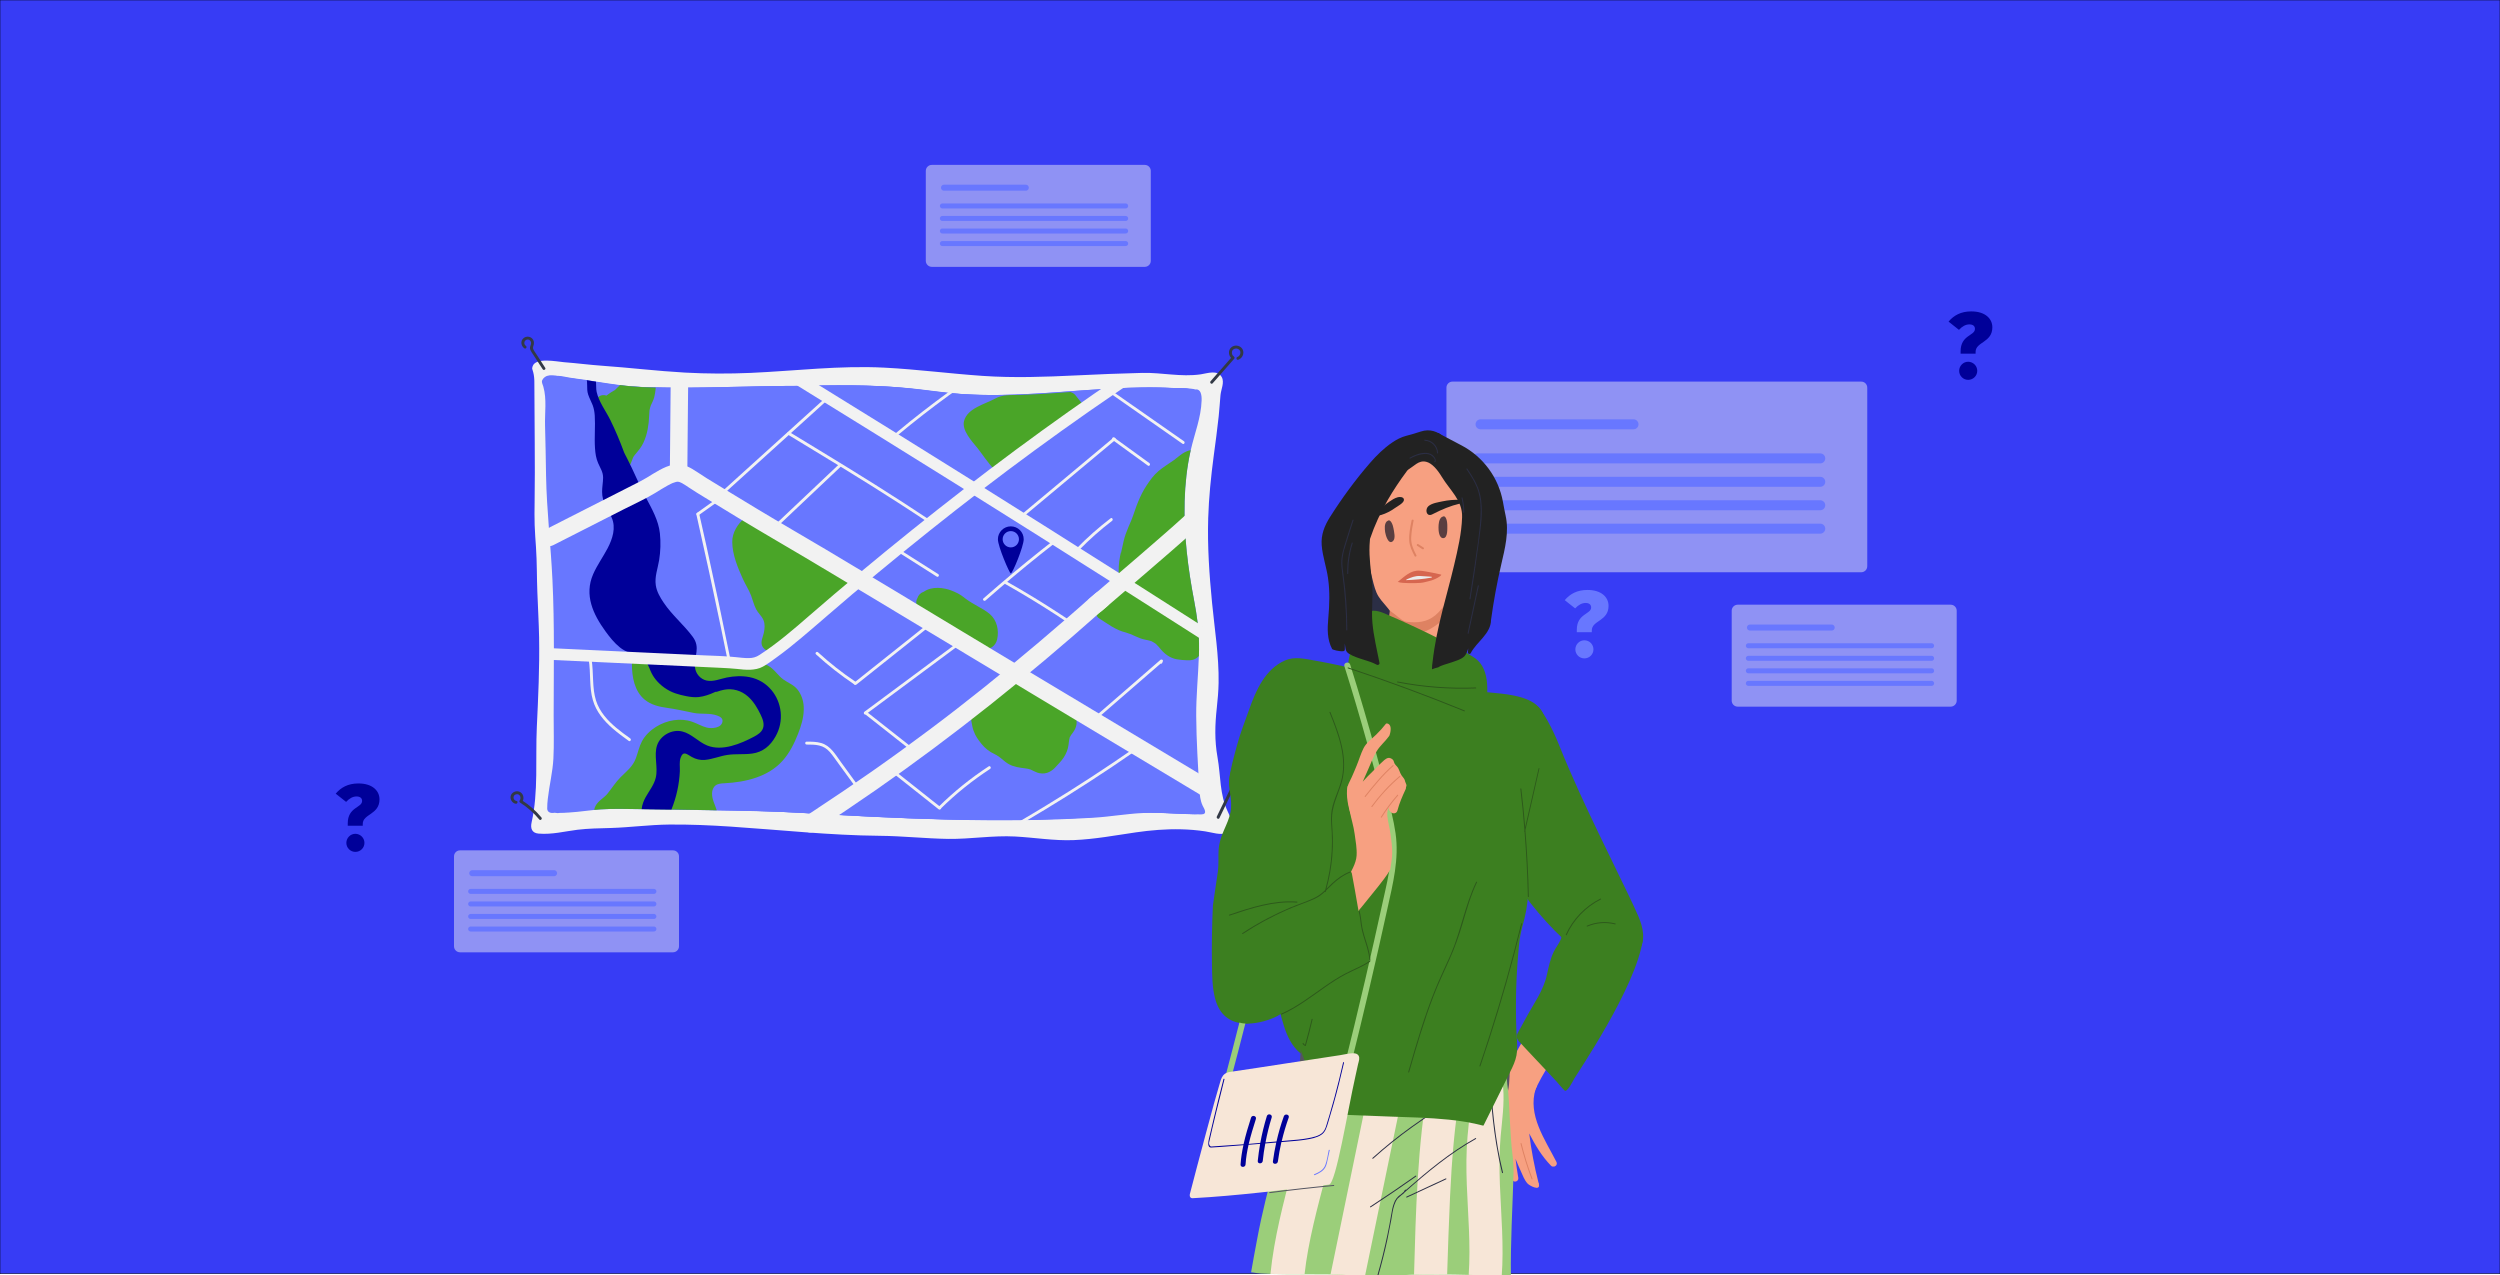 <?xml version="1.0" encoding="utf-8"?>
<!-- Generator: Adobe Illustrator 24.1.0, SVG Export Plug-In . SVG Version: 6.00 Build 0)  -->
<svg version="1.1" id="Calque_1" xmlns="http://www.w3.org/2000/svg" xmlns:xlink="http://www.w3.org/1999/xlink" x="0px" y="0px"
	 viewBox="0 0 5000 2550.6" style="enable-background:new 0 0 5000 2550.6;" xml:space="preserve">
<style type="text/css">
	.st0{fill:#373CF5;stroke:#000000;stroke-miterlimit:10;}
	.st1{fill:#F2F2F2;}
	.st2{fill:#6877FF;}
	.st3{fill:#4AA528;}
	.st4{fill:#000099;}
	.st5{fill:#323945;}
	.st6{opacity:0.47;fill:#F2F2F2;}
	.st7{fill:none;stroke:#6877FF;stroke-width:20;stroke-linecap:round;stroke-miterlimit:10;}
	.st8{fill:none;stroke:#6877FF;stroke-width:12;stroke-linecap:round;stroke-miterlimit:10;}
	.st9{fill:none;stroke:#6877FF;stroke-width:10;stroke-linecap:round;stroke-miterlimit:10;}
	.st10{fill:#F7A081;}
	.st11{fill:#2B2E45;}
	.st12{fill:#3C7F20;}
	.st13{fill:#545561;}
	.st14{fill:#9BCE7A;}
	.st15{fill:#F7E6D7;}
	.st16{fill:#DE8262;}
	.st17{fill:#EBEBEB;}
	.st18{fill:#D6664F;}
	.st19{fill:#593E40;}
	.st20{fill:#222222;}
	.st21{fill:#2D591B;}
</style>
<g id="Calque_1_6_">
	<g id="Calque_1_5_">
		<g id="Calque_1_4_">
			<g id="Calque_1_3_">
				<g id="Calque_1_2_">
					<g id="Calque_1_1_">
						<g id="Calque_2_1_">
							<rect y="0" class="st0" width="5000" height="2547.5"/>
						</g>
					</g>
				</g>
			</g>
		</g>
	</g>
</g>
<g>
	<g>
		<g>
			<path class="st1" d="M2430.5,1502.9C2430.4,1502.3,2430.4,1502.5,2430.5,1502.9L2430.5,1502.9z"/>
			<path class="st1" d="M2461.1,1636.3c-1.5-4.5-3.5-8.8-5.2-12.3c-17.1-35.6-14.1-71.5-20.9-109.6c-6-33.8-5.1-64.7-1.4-98.6
				c1.8-16.6,3.3-33.3,3.6-50.1c0.9-53.2-8-107.4-13.1-160.3c-5.5-56.2-9.4-112.7-7.7-169.1c1.3-41.8,5.6-83.5,11.1-125
				c3.4-25.4,7.1-52.6,9.9-78.8c1.5-14.1,2.3-28.3,3.6-42.4c1-11,8.3-25.3,2.6-35.7c-8.6-15.6-28.9-7.6-42.3-5.7
				c-39.6,5.7-77.2-3.8-116.6-2.9c-44,1-87.9,2.9-131.9,5c-62.4,3-124.8,5.3-187.3,1c-65.7-4.5-131-13.1-196.7-16.5
				c-89.9-4.6-178,6.5-267.4,10.5c-43.8,1.9-87.6,1.8-131.4-0.6c-55.7-3.1-111.2-9.9-166.9-13.8c-25.1-1.8-50.1-5.1-75.2-7
				c-13.9-1.1-56.8-10.3-62.7,8.3c-0.9,2.2-1.2,4.6-0.3,6.6c2.3,6.7,3.4,13.4,3.7,20.2c0.1,1.7,0.1,3.4,0.1,5.1
				c0.1,80.3,1.7,160.4,0.5,240.7c-0.2,14.9-0.4,29.8,0.1,44.8c0.5,15.1,1.7,30.1,2.7,45.1c2,29.7,1.5,59.5,2.7,89.2
				c1.1,30.1,2.9,60.3,3.5,90.4c1.1,60-1.8,120-4.6,179.9c-2.9,62.4,3.4,129.1-10.4,190c-2.8,12.3,0.7,21.4,14,22.5
				c27.1,2.2,51.4-4.4,77.8-7.7c22.1-2.7,44-2.8,66.2-3.5c39.2-1.2,77.6-6.5,116.9-6.9c41.1-0.4,82.2,1.4,123.2,4.1
				c99.6,6.6,198.4,17.5,298.1,18.4c45.7,0.4,91.3,5.5,137,6.2c44.7,0.6,89-7.2,133.8-4.8c39.1,2.1,78,8.8,117.3,7.2
				c41.8-1.7,83-9.5,124.3-15.5c29.1-4.2,60.3-6.9,90.5-6.1c16.1,0.4,32.1,1.7,48,4.1c14,2.1,30.3,8.3,44.1,3.1
				C2466.2,1660.3,2464.9,1647.6,2461.1,1636.3z"/>
		</g>
		<path class="st2" d="M2402.4,1628.8c-38.5,0-76.8-4.4-115.4-2.8c-33.3,1.4-66.2,7.4-99.5,9.4c-190.9,11.4-385.3,2.1-575.9-9.2
			c-59.4-3.5-118.7-4.5-178-5.5c-19.1-0.3-38.2-0.6-57.3-1c-11-0.2-22-0.4-33.1-0.6c-18.8-0.3-37.5-0.6-56.3-0.7c-1.1,0-2.2,0-3.3,0
			c-27.4-0.2-55-1.4-82.4,0.4c-4.2,0.3-8.5,0.6-12.7,1.1c-23,2.3-45.9,6.1-69.1,5.6c-5.2,2.2-12.6-0.4-12.6-7.7
			c0-6.6,0.4-13.1,1.2-19.6c3-27,9.8-53.4,11.2-80.7c1.5-28.7,0.4-57.5,0.5-86.2c0-90.3,2-180.2-2.4-270.5
			c-3.3-69.6-11.5-139-12.8-208.7c-0.6-33.2-1-66.5-2-99.7c-0.8-26,3.8-53.3-3.5-78.7c-0.9-3.1-2.5-6.2-2.8-9.4
			c-0.2-4.6,4.6-9.2,8.4-11.1c3.6-1.8,8.4-1.7,12.3-1.5c8.7,0.5,17,3,25.6,4.1c10.3,1.3,20.5,2.8,30.8,4.4
			c5.5,0.8,10.9,1.7,16.4,2.6c0.7,0.1,1.4,0.2,2.1,0.3c16,2.5,32,5.1,48,7.1c14.7,1.9,29.5,3.3,44.4,4c9,0.4,18,0.7,27,1
			c97.5,2.7,195.4-2.8,293.3-2.8c72.7-1.5,145.7-2.9,218.1,4.4c27.7,2.8,55.3,6.9,83,9.7c33.3,3.3,66.5,4.4,99.5,4.1
			c2.6,0,5.2-0.1,7.9-0.1c9.5-0.2,19-0.4,28.5-0.8c1.6-0.1,3.1-0.1,4.7-0.2c0.1,0,0.2,0,0.2,0c2.5-0.1,5.1-0.2,7.6-0.3
			c0.3,0,0.7,0,1,0c1.2-0.1,2.4-0.1,3.6-0.2c2.7-0.1,5.5-0.3,8.2-0.4c2.1-0.1,4.2-0.2,6.2-0.3c2.6-0.1,5.1-0.3,7.7-0.4
			c7.7-0.4,15.4-0.9,23.1-1.4c11-0.7,21.9-1.5,32.9-2.3c1.2-0.1,2.4-0.2,3.5-0.3c56.5-4,113-8.4,170-8.5c14.5,0,29,0.4,43.5,1.1
			c12.4,0.6,25.2-0.8,37.4,2.5c4.6-0.9,8.5,2,10.1,6.3c1.9,4.9,2.2,10.5,2,15.8c-1.1,34.3-14.1,65.7-21.6,98.7
			c0,0.2-0.1,0.4-0.1,0.6c-7.6,33.4-11.2,67.6-12.2,101.8c-1.9,67.2,6.6,134.3,19.2,200.2c5.3,27.8,9.3,55.7,9.6,84.1
			c0.1,8.6-0.1,17.1-0.4,25.7c-1.3,40-5.6,79.9-5.3,120.1c0.4,49.1,3.4,98.1,6.4,147.1c0.7,10.7,1.7,21.5,6.2,31.4
			c0.2,0.4,0.4,0.8,0.6,1.2C2408.7,1617.9,2415.7,1628.8,2402.4,1628.8z"/>
		<path class="st2" d="M2390,1628.2c-38.5,0-76.8-4.4-115.4-2.8c-33.3,1.4-66.2,7.4-99.5,9.4c-190.9,11.4-385.3,2.1-575.9-9.2
			c-59.4-3.5-118.7-4.5-178-5.5c-19.1-0.3-38.2-0.6-57.3-1c-11-0.2-22-0.4-33.1-0.6c-18.8-0.3-37.5-0.6-56.3-0.7c-1.1,0-2.2,0-3.3,0
			c-27.4-0.2-55-1.4-82.4,0.4c-4.2,0.3-8.5,0.6-12.7,1.1c-23,2.3-45.9,6.1-69.1,5.6c-5.2,2.2-12.6-0.4-12.6-7.7
			c0-6.6,0.4-13.1,1.2-19.6c3-27,9.8-53.4,11.2-80.7c1.5-28.7,0.4-57.5,0.5-86.2c0-90.3,2-180.2-2.4-270.5
			c-3.3-69.6-11.5-139-12.8-208.7c-0.6-33.2-1-66.5-2-99.7c-0.8-26,3.8-53.3-3.5-78.7c-0.9-3.1-2.5-6.2-2.8-9.4
			c-0.2-4.6,4.6-9.2,8.4-11.1c3.6-1.8,8.4-1.7,12.3-1.5c8.7,0.5,17,3,25.6,4.1c10.3,1.3,20.5,2.8,30.8,4.4
			c5.5,0.8,10.9,1.7,16.4,2.6c0.7,0.1,1.4,0.2,2.1,0.3c16,2.5,32,5.1,48,7.1c14.7,1.9,29.5,3.3,44.4,4c9,0.4,18,0.7,27,1
			c97.5,2.7,195.4-2.8,293.3-2.8c72.7-1.5,145.7-2.9,218.1,4.4c27.7,2.8,55.3,6.9,83,9.7c33.3,3.3,66.5,4.4,99.5,4.1
			c2.6,0,5.2-0.1,7.9-0.1c9.5-0.2,19-0.4,28.5-0.8c1.6-0.1,3.1-0.1,4.7-0.2c0.1,0,0.2,0,0.2,0c2.5-0.1,5.1-0.2,7.6-0.3
			c0.3,0,0.7,0,1,0c1.2-0.1,2.4-0.1,3.6-0.2c2.7-0.1,5.5-0.3,8.2-0.4c2.1-0.1,4.2-0.2,6.2-0.3c2.6-0.1,5.1-0.3,7.7-0.4
			c7.7-0.4,15.4-0.9,23.1-1.4c11-0.7,21.9-1.5,32.9-2.3c1.2-0.1,2.4-0.2,3.5-0.3c56.5-4,113-8.4,170-8.5c14.5,0,29,0.4,43.5,1.1
			c12.4,0.6,25.2-0.8,37.4,2.5c4.6-0.9,8.5,2,10.1,6.3c1.9,4.9,2.2,10.5,2,15.8c-1.1,34.3-14.1,65.7-21.6,98.7
			c0,0.2-0.1,0.4-0.1,0.6c-7.6,33.4-11.2,67.6-12.2,101.8c-1.9,67.2,6.6,134.3,19.2,200.2c5.3,27.8,9.3,55.7,9.6,84.1
			c0.1,8.6-0.1,17.1-0.4,25.7c-1.3,40-5.6,79.9-5.3,120.1c0.4,49.1,3.4,98.1,6.4,147.1c0.7,10.7,1.7,21.5,6.2,31.4
			c0.2,0.4,0.4,0.8,0.6,1.2C2396.3,1617.3,2403.3,1628.2,2390,1628.2z"/>
		<path class="st2" d="M2392.9,1628.2c-38.5,0-76.8-4.4-115.4-2.8c-33.3,1.4-66.2,7.4-99.5,9.4c-190.9,11.4-385.3,2.1-575.9-9.2
			c-59.4-3.5-118.7-4.5-178-5.5c-19.1-0.3-38.2-0.6-57.3-1c-11-0.2-22-0.4-33.1-0.6c-18.8-0.3-37.5-0.6-56.3-0.7c-1.1,0-2.2,0-3.3,0
			c-27.4-0.2-55-1.4-82.4,0.4c-4.2,0.3-8.5,0.6-12.7,1.1c-23,2.3-45.9,6.1-69.1,5.6c-5.2,2.2-12.6-0.4-12.6-7.7
			c0-6.6,0.4-13.1,1.2-19.6c3-27,9.8-53.4,11.2-80.7c1.5-28.7,0.4-57.5,0.5-86.2c0-90.3,2-180.2-2.4-270.5
			c-3.3-69.6-11.5-139-12.8-208.7c-0.6-33.2-1-66.5-2-99.7c-0.8-26,3.8-53.3-3.5-78.7c-0.9-3.1-2.5-6.2-2.8-9.4
			c-0.2-4.6,4.6-9.2,8.4-11.1c3.6-1.8,8.4-1.7,12.3-1.5c8.7,0.5,17,3,25.6,4.1c10.3,1.3,20.5,2.8,30.8,4.4
			c5.5,0.8,10.9,1.7,16.4,2.6c0.7,0.1,1.4,0.2,2.1,0.3c16,2.5,32,5.1,48,7.1c14.7,1.9,29.5,3.3,44.4,4c9,0.4,18,0.7,27,1
			c97.5,2.7,195.4-2.8,293.3-2.8c72.7-1.5,145.7-2.9,218.1,4.4c27.7,2.8,55.3,6.9,83,9.7c33.3,3.3,66.5,4.4,99.5,4.1
			c2.6,0,5.2-0.1,7.9-0.1c9.5-0.2,19-0.4,28.5-0.8c1.6-0.1,3.1-0.1,4.7-0.2c0.1,0,0.2,0,0.2,0c2.5-0.1,5.1-0.2,7.6-0.3
			c0.3,0,0.7,0,1,0c1.2-0.1,2.4-0.1,3.6-0.2c2.7-0.1,5.5-0.3,8.2-0.4c2.1-0.1,4.2-0.2,6.2-0.3c2.6-0.1,5.1-0.3,7.7-0.4
			c7.7-0.4,15.4-0.9,23.1-1.4c11-0.7,21.9-1.5,32.9-2.3c1.2-0.1,2.4-0.2,3.5-0.3c56.5-4,113-8.4,170-8.5c14.5,0,29,0.4,43.5,1.1
			c12.4,0.6,25.2-0.8,37.4,2.5c4.6-0.9,8.5,2,10.1,6.3c1.9,4.9,2.2,10.5,2,15.8c-1.1,34.3-14.1,65.7-21.6,98.7
			c0,0.2-0.1,0.4-0.1,0.6c-7.6,33.4-11.2,67.6-12.2,101.8c-1.9,67.2,6.6,134.3,19.2,200.2c5.3,27.8,9.3,55.7,9.6,84.1
			c0.1,8.6-0.1,17.1-0.4,25.7c-1.3,40-5.6,79.9-5.3,120.1c0.4,49.1,3.4,98.1,6.4,147.1c0.7,10.7,1.7,21.5,6.2,31.4
			c0.2,0.4,0.4,0.8,0.6,1.2C2399.3,1617.3,2406.2,1628.2,2392.9,1628.2z"/>
		<g>
			<path class="st3" d="M1311.4,775.2c0,1-0.1,1.9-0.2,2.8c-0.6,5.5-1.3,11.4-2.8,16.7c-1.6,5.6-4.2,10.8-6.7,16.1
				c-1.2,3.2-2.1,6.5-2.7,9.9c-0.8,8-0.7,16-1.6,24c-1.1,9.4-2.6,18.7-5.5,27.7c-2.8,8.7-6.5,17.4-12,24.7
				c-3.2,4.3-6.7,8.4-10.1,12.5c0-0.1,0.1-0.2,0.1-0.3c-0.1,0.1-0.1,0.2-0.2,0.4c0,0,0,0.1-0.1,0.1c-0.2,0.3-0.4,0.5-0.6,0.8
				c-0.3,0.4-0.6,0.8-0.9,1.1c-0.8,1.2-1.5,2.3-2.1,3.6c-3,7.8-5.2,16-11.4,22.1c-4.5,4.4-11,6.2-17,4.5c-6.5-1.8-9.8-6.4-12.2-12.2
				c-2.3-5.4-2.9-11.5-3.5-17.3c-0.5-5.2-0.5-10.4-0.4-15.6c0.1-9.9,0.6-19.7-0.4-29.6c-0.9-5.7-2.2-11.2-4.1-16.6
				c-1.3-1.9-2.3-3.8-2.9-6.1c-0.7-1.4-1.5-2.7-2.1-3.6c0.2,0.2,0.3,0.4,0.5,0.6c0.1,0.1,0.2,0.2,0.2,0.2c0,0-0.1-0.1-0.2-0.2
				c-0.1-0.1-0.3-0.3-0.5-0.6c-0.5-0.7-0.8-1.2-0.9-1.1c0,0,0.3,0.4,0.7,0.9c0,0-0.1-0.1-0.1-0.1c-0.5-0.6-0.9-1.1-1.4-1.7
				c-1.1-1.2-2.1-2.4-3.2-3.6c-5.4-5.8-10.8-11.8-14.9-18.7c-5-8.5-1.7-18.8,6.3-24c4.3-2.8,9.7-3,14.4-1.4c3.4-2.5,6.8-5,10.3-7.2
				c2.2-1.4,4.4-2.7,6.7-3.9c1.2-1.2,2.3-2.3,3.5-3.5c2.1-2.2,4.3-4.3,6.6-6.4c14.7,1.9,29.5,3.3,44.4,4
				C1293.4,774.7,1302.4,775,1311.4,775.2z"/>
			<path class="st3" d="M1269.2,910.7c-0.6,1-0.8,1.8,0.7-1c0,0-0.1,0.1-0.1,0.1C1269.6,910.2,1269.4,910.4,1269.2,910.7z"/>
			<path class="st3" d="M1211.9,840.7c0.1,0.1,0.2,0.2,0.2,0.3c0,0,0,0,0,0C1212.1,840.9,1212,840.8,1211.9,840.7z"/>
		</g>
		<g>
			<path class="st3" d="M1442.7,1434.2c0,0-0.1-0.1-0.1-0.1c0.2,0.3,0.4,0.6,0.6,0.8c-0.1-0.2-0.2-0.4-0.3-0.5
				C1442.7,1434.3,1442.7,1434.2,1442.7,1434.2z"/>
			<path class="st3" d="M1441.8,1450.8c0.1-0.2,0.2-0.4,0.3-0.5c-0.1,0.2-0.3,0.5-0.5,0.8C1441.7,1451,1441.7,1450.9,1441.8,1450.8
				C1441.8,1450.8,1441.8,1450.8,1441.8,1450.8z"/>
			<g>
				<path class="st3" d="M1607.5,1419.6c-0.3,16.4-5.3,32.5-11.3,47.8c-7.5,19.2-16.8,37.9-30.4,53.4
					c-28.9,32.9-74.4,43.5-116.5,45.7c-6.3,0.3-13.1,0.6-18.2,4.4c-4.7,3.6-6.9,9.7-7,15.6c-0.3,12.5,5.9,22.6,9.4,34.1
					c-19.1-0.3-38.2-0.6-57.3-1c-11-0.2-22-0.4-33.1-0.6c-18.8-0.3-37.5-0.6-56.3-0.7c-1.1,0-2.2,0-3.3,0c-27.4-0.2-55-1.4-82.4,0.4
					c-4.2,0.3-8.5,0.6-12.7,1.1c0.5-2.8,1.3-5.5,2.6-7.9c5.7-10.8,16.7-15.6,24.1-24.7c8.8-10.9,16.1-22.9,26.1-32.8
					c12.3-12.3,24.4-21.1,30.6-38.1c4.1-11.2,6.5-23.1,12.1-33.7c6.4-12,16.6-21.7,28.1-28.9c21.4-13.4,48.8-18.5,72.6-10.1
					c9.8,3.4,18.8,9,28.8,11.5c9.6,2.5,29.4,1.3,31.5-11.7c1.2-7.1-4.9-10.2-10.6-12.3c-15-5.5-31.4-2.3-46.7-5.2
					c-17.7-3.4-35.2-7.7-53-10.1c-16.1-2.1-32.6-6.1-45.1-16.4c-20.7-16.9-25.6-45.7-25.7-71c0-5,2.1-9.3,5.4-12.4
					c0-0.1,0.1-0.2,0.2-0.3c4-7.6,13.1-9.9,20.8-7.5c-0.1,0-0.2-0.1-0.3-0.1c30.4,12,68.6,13.2,100.9,13.6
					c34.3,0.5,69.4-1.6,103.3-0.4c14.1,0.5,28.7,3,41.3,9.6c13.2,6.9,19.7,19.7,31.5,28.2c10.2,7.3,20.4,10.1,28.6,20.6
					c7.3,9.5,11.2,21.2,11.9,33.1C1607.5,1415.1,1607.6,1417.4,1607.5,1419.6z"/>
				<path class="st3" d="M1428.9,1571.3c-0.2,0.2-0.4,0.4-0.5,0.6c0.3-0.2,0.7-0.6,1.3-1.2c-0.1,0-0.1,0.1-0.2,0.1
					C1429.3,1571,1429.1,1571.2,1428.9,1571.3z"/>
			</g>
		</g>
		<path class="st4" d="M1542.8,1380c-10.7-12.7-25.5-22.1-43.6-25.7c-15-3-30.5-2.2-45.5,0.7c-13.1,2.6-26.9,9-40.5,6.1
			c-12.1-2.6-21.9-13.6-23.1-26c-2.2-23.5,11.5-39.7-4.7-61.6c-17.7-23.9-40.9-42.8-57.8-67.8c-7.3-10.8-14.1-22.3-16-35.1
			c-2.6-17.2,4-33.7,6.7-50.5c2.8-17.3,3.4-35.9,1.5-53.4c-2.7-25.7-16-49-27.9-71.4c-13.6-25.7-24.4-52.8-37.7-78.6
			c-1.2-2.3-2.4-4.6-3.6-6.9c-0.7-1.3-1.3-2.6-1.9-3.9c-0.3-0.6-0.5-1.2-0.8-1.8c-0.3-0.6-0.1-0.1-0.4-1.1
			c-7.8-21.2-16.6-42-26.5-62.3c-8.9-18.2-23.3-36.9-27.7-56.8c-1.4-6.2-0.7-13.7-1.3-20.6c-0.7-0.1-1.4-0.2-2.1-0.3
			c-5.5-0.9-10.9-1.7-16.4-2.6c0.2,1.1,0.5,2.9,0.5,1.8c0.2,2.8,0.3,5.6,0.3,8.4c0,6.3,0,12.4,2,18.4c2.4,7.4,6.5,14.6,9.1,21.5
			c2.6,7.1,3.6,13.7,4.1,20.7c1.4,20.9-1,43.6,0.5,65.2c0.7,10.7,2.1,20.3,6.3,29.9c4.3,10,10,17.7,9.9,29.2c-0.1,9.4-2,18.7-2,28.1
			c0,21.1,11,33.3,19,51.2c9.3,20.5,1.8,43.1-8,61.8c-9.2,17.5-21,33.7-28.9,51.8c-18.2,41.6-0.1,80.2,24.7,114.3
			c8.4,11.6,17.6,23.1,28.8,32.1c12,9.7,24.7,12.1,38.4,18.1c2.3,1,6.2,3.1,8,4.5c2.7,2,4.9,4.6,6.2,6.5c1.7,2.6,3.2,5.3,4.5,8.1
			c0.7,1.4,1.3,2.8,1.9,4.3c0.1,0.1,0.1,0.3,0.2,0.5c0.6,1.5,1.3,3,1.9,4.6c2.8,6.5,6.1,12.3,10.6,17.8c10,12.4,24,22.2,39,27.4
			c7.1,2.5,14.6,4.2,22,5.7c8.1,1.6,16.6,2.7,24.9,1.8c11-1.2,21.9-5.1,31.9-9.7c0.6-0.3,1.1-0.5,1.7-0.8c1.1,0.2,2.3,0.1,3.4-0.3
			c4.5-1.6,9-2.9,13.6-3.8c17.6-3.4,34.8,1.7,48.2,13.7c11.1,9.9,18.8,23,25.2,36.4c4.2,8.7,7.9,18.8,4.3,27.7
			c-3,7.4-10.3,12.1-17.4,15.9c-26.8,14.2-63.8,29.9-93.9,17.8c-17.8-7.2-31.3-23.6-50-28.1c-20.3-4.9-43.2,7.6-50.1,27.3
			c-7.2,20.8,2.4,44.3-2.9,65.7c-3.5,14-12.9,25.6-20,38.2c-4.1,7.4-7.4,15.8-8.1,24.2c1.1,0,2.2,0,3.3,0
			c18.8,0.1,37.5,0.4,56.3,0.7c0-0.1,0.1-0.2,0.1-0.3c9.8-24.2,15.5-50.1,16.7-76.1c0.4-8.8-1.5-18.5,1.5-27.1
			c5.3-14.7,12.6-7.1,22.2-1.7c8.1,4.6,17,6.8,26.3,6c15.2-1.3,29.6-7.6,44.7-9.9c16.5-2.6,33.4-0.5,49.9-2.8
			c21.6-2.9,36.4-15.7,46.8-34.2C1568.7,1441.9,1563.6,1404.7,1542.8,1380z"/>
		<g>
			<path class="st3" d="M2349.7,918.9c0,0,0.1-0.1,0.1-0.1c-1.1,0.8-1.6,1.2-1.9,1.4c0.1-0.1,0.2-0.2,0.3-0.2
				C2348.7,919.6,2349.2,919.3,2349.7,918.9z"/>
			<path class="st3" d="M2397.8,1312c-0.7,0.9-1.5,1.7-2.4,2.4c-6.1,5.3-13.1,6.6-20.9,6.2c-7.1-0.3-14.2-0.8-21.3-2.1
				c-13-2.5-23.2-9.9-31.6-19.8c-3.1-3.7-6.1-7.6-9.8-10.8c-0.3-0.3-0.6-0.6-1-0.8c-1-0.6-1.9-1.3-2.9-1.9c-1.7-1.1-3.5-2-5.2-2.9
				c-4.4-1.5-8.8-2.2-13.4-3.2c-6.3-1.2-12.3-3.8-18.1-6.4c-1.5-0.7-3-1.3-4.5-2c-1.5-0.7-3-1.4-4.5-2.1c-1.8-0.6-3.6-1.2-5.3-1.8
				c-1.7-0.6-3.5-1.2-5.2-1.8c-20.2-4.6-37.1-18-54.7-29c-1.4-1.3-2.6-2.9-3.7-4.8c-0.4-1.2-0.5-2.4-0.2-3.6
				c1.8-7.2,15-14.3,22.2-19.3c1.7-1.1,3.4-2.2,5-3.3c1.6-1.1,3.2-2.3,4.7-3.6c3.5-2.9,6.4-5.8,7.9-10.7c0.6-1.7,1.1-3.4,1.3-5.2
				c0.2-1.8,0.2-3.8,0-5.8c-0.2-1.9-0.3-3.9-0.4-5.8c-0.3-7.8,0.6-15.7,3.7-24c-0.1-2.1-0.2-4.2-0.2-6.2c-0.2-14.3,1.6-27.7,5.2-42
				c-0.6,1.8-0.6,2.9-0.6,4.7c1.2-5.3,2.3-9.9,3.3-14.9c0.3-1.5,0.6-3,1-4.4c0.4-1.9,0.8-3.7,1.2-5.6c1.1-4.7,2.5-9.2,4.1-13.7
				c3.3-9.4,7.4-18.4,11.3-27.6c5-12.1,8.4-24.8,13.5-36.8c4.7-11.3,10-22.2,16.8-32.4c6.9-10.4,14.4-21,24-29
				c9.6-8.1,20.3-14.4,30.5-21.6c-0.7,0.5,0.3-0.1,0.9-0.6c0.3-0.2,0.6-0.5,0.9-0.7c0.1-0.1,0.2-0.2,0.4-0.3c-0.1,0-0.1,0.1-0.2,0.1
				c0.7-0.6,1.5-1.2,2.2-1.8c3-2.4,6-4.8,9.1-7.1c5.2-3.9,10.7-7,16.9-9c1.2-0.4,2.4-0.6,3.6-0.7c-7.6,33.4-11.2,67.6-12.2,101.8
				c-1.9,67.2,6.6,134.3,19.2,200.2c5.3,27.8,9.3,55.7,9.6,84.1C2398.2,1294.9,2398.1,1303.5,2397.8,1312z"/>
		</g>
		<path class="st3" d="M2171.1,820.6c-0.4,0.1-0.9,0.2-1.5,0.1c-6.7,2.5-12,6.6-16,11.6c-1.2,1.2-2.5,2.5-3.7,3.7
			c-3.7,3.7-7.5,7.3-11.8,9.9c-1.4,1-2.9,2-4.3,3c-4.4,3-8.9,5.9-13.4,9c-1.2,0.9-2.5,1.9-3.7,2.8c-1.2,1-2.4,2-3.6,3.1
			c-1.6,1.3-3.3,2.7-4.9,4c-11.2,9.4-21.8,19.5-34,27.5c-1.2,0.8-2.5,1.5-3.7,2.3c-4.9,3-9.8,6-14.8,8.9
			c-9.7,5.6-19.9,10.2-30.4,14.1c-17,6.3-22.9,27.8-37.9,16.5c-7.4-5.6-26.5-33.7-32.4-40.9c-10.8-13.3-31.9-35.4-26.9-54.3
			c6.7-25.6,42-33.6,62.2-44.7c7.4-4.1,15-5.9,22.9-6.6c9.2-0.9,18.7-0.4,28.5-0.8c0.3,0,0.5,0,0.8,0c1.3,0,2.6-0.1,3.9-0.2
			c0.1,0,0.2,0,0.2,0c2.5-0.1,5.1-0.2,7.6-0.3c0.3,0,0.7,0,1,0c1.2-0.1,2.4-0.1,3.6-0.2c2.7-0.1,5.5-0.3,8.2-0.4
			c2.1-0.1,4.2-0.2,6.2-0.3c2.6-0.1,5.1-0.3,7.7-0.4c7.7-0.4,15.4-0.9,23.1-1.4c11-0.7,21.9-1.5,32.9-2.3c1.2-0.1,2.4-0.2,3.5-0.3
			c3.6,1,7,2.7,9.7,5.5c6.4,7.6,11.7,15.8,19.3,22.2C2171,813.8,2174.5,818.5,2171.1,820.6z"/>
		<path class="st3" d="M2139.2,1412.9c-5.7-7.1-12.3-13.5-19.4-19.3c-4.5-3.7-9.1-7.3-14.3-10c-4.4-2.2-8.9-4-13.3-6.2
			c-2.2-1.1-5.7-2.5-7.3-4.4c0.1,0.1,3.4,2.9,1.3,1c-0.6-0.5-1.2-1.1-1.9-1.6c-1.1-1-2.2-2-3.3-3.1c-1.9-1.9-3.7-3.8-5.5-5.8
			c-0.3-4-1.9-7.9-5-10.7c-7-6.4-17.9-7-24.8,0c-1.1,1.2-2.4,2.3-3.6,3.3c-0.8,0.3-2,1.5-2.6,2c-3.5,2.4-7.1,4.6-10.8,6.7
			c-7.4,4.3-14.9,8.2-22.1,12.8c-7.7,5-15.3,10.5-22.9,15.7c-8.8,6.1-17.6,12.5-25.5,19.8c-3.3,3-6.4,6.3-9.5,9.5
			c-5.3,5.4-7.6,11.9-6,19.5c0.7,3.2,1.2,6.4,1.8,9.7c1.1,6.1,3.1,11.7,5.8,17.3c2.1,4.3,4.8,8.2,7.6,12.1
			c3.3,4.5,6.7,8.9,10.6,12.8c3.9,3.8,8.3,7.2,12.9,10.1c3.9,2.4,8.2,4,12,6.4c2.1,1.3,4.2,2.8,6.2,4.2c0.1,0.1,0.2,0.2,0.3,0.2
			c1,0.8,2,1.6,3,2.4c4.8,3.9,9.6,8.3,15.1,11.2c10.3,5.6,21.5,6.8,32.9,8.3c3.5,0.5,7,1.1,10.4,2.3c4.4,2.1,8.6,4.5,13.2,6.1
			c6.2,2.2,13.6,2.5,19.9,0.4c5.8-2,10.7-5.3,15-9.6c2.8-2.8,5.3-6,8.1-8.8c7.1-7.3,12.6-15.1,16.3-24.6c2.9-7.5,3.7-15.6,4.6-23.5
			c0.3-1.6,0.7-3.2,1.2-4.8c1.7-3.2,3.8-6.1,6-8.9c3.8-5.1,6.6-10.6,7.4-16.9C2154.9,1434.7,2147.2,1423,2139.2,1412.9z"/>
		<g>
			<g>
				<path class="st3" d="M1708.4,1153.5c-6.8-18-23.1-27.4-38.2-37.2c-1.3-0.8-2.7-1.6-4-2.5c-1.3-0.9-2.6-1.8-3.9-2.7
					c-1.3-0.8-2.6-1.6-3.9-2.3c-6.4-3.3-13.2-5.5-19.9-8.1c-2-1-4-2.1-6-3.3c-15-9.2-29.6-19.1-45.4-26.9c-3.1-1.5-6.3-2.8-9.5-4
					c-1.9-0.6-3.7-1.3-5.6-2c-5.5-2-11-4.1-16.2-6.7c-1.3-0.7-2.6-1.5-3.8-2.3c-11.7-9.3-21.6-19.3-35.8-24.4
					c-1.8-0.6-3.7-1.1-5.6-1.5c-1.9-0.4-3.8-0.6-5.8-0.6c-1.7,0.1-3.5,0.4-5.3,1c-1.8,0.6-3.7,1.5-5.6,2.8c-1.4,0.8-2.8,1.8-4.1,2.9
					c-14.3,11.6-25.6,29.7-25.3,48.4c0.3,25.4,10.8,50.6,21.1,73.5c5.1,11.4,12.1,21.9,16.6,33.6c3.4,9,5.6,18.7,10,27.2
					c4,7.9,11.3,13.6,14.7,21.8c3.4,8.1,2.5,17.1,0.8,25.4c-1.7,8.2-7,17.5-3.5,25.9c3.3,7.9,12.2,12.6,20.6,10.1
					c9.4-2.9,17.2-14.7,24-21.3c9.7-9.3,19.6-18.4,29.8-27.3c23.3-20.3,47.8-39.1,73.2-56.6
					C1683,1188.9,1719.3,1171.8,1708.4,1153.5z"/>
				<path class="st3" d="M1651.4,1202.1c-0.1,0.1-0.2,0.2-0.3,0.2c-0.7,0.6-1.5,1.2,0.8-0.6
					C1651.8,1201.8,1651.7,1201.9,1651.4,1202.1C1651.5,1202,1651.5,1202,1651.4,1202.1z"/>
			</g>
			<path class="st3" d="M1526.6,1235.9c0.1,0.1,0.4,0.5,1.2,1.4c0,0,0-0.1-0.1-0.1C1527.3,1236.8,1527,1236.3,1526.6,1235.9z"/>
		</g>
		<path class="st3" d="M1979.6,1228.1c-7.6-6.5-16.2-11.1-24.9-16c-8.2-4.6-16.3-9.4-23.9-15c-0.1-0.1-0.2-0.1-0.2-0.2
			c-1.6-1.2-3.1-2.5-4.7-3.6c-1.2-0.9-2.5-1.8-3.8-2.7c-2.7-1.7-5.4-3.3-8.3-4.7c-7.3-3.6-15-6.7-23-8.4c-9.9-2.1-20.1-2.6-29.9-0.1
			c-5,1.3-9.4,3.4-13.4,6.1c-6.5,2.1-10.9,6.9-12.7,12.8c-2.4,3.5-2.8,9.4-1.7,13.4c1.1,4.1,4.3,8.5,8,10.5c0.5,0.2,0.9,0.5,1.4,0.7
			c2.9,2.9,6.2,5.4,9.4,7.4c5,3.1,10.6,5.2,16.1,7.4c3.7,1.7,7.1,3.7,10.6,5.8c0.4,0.4,0.8,0.7,1.2,1.1c4.5,4.1,9.1,8.1,14,11.7
			c2.1,1.5,4.3,2.9,6.4,4.4c0.2,0.2,0.4,0.3,0.6,0.5c0.5,0.4,1,0.8,1.6,1.3c4.6,3.8,9.1,7.7,14,11.3c9.1,6.5,20,8.9,30.2,12.8
			c0.3,0.1,0.5,0.3,0.8,0.4c0.4,0.2,1,0.8,1.5,1.1c0.5,0.5,1,0.9,1.6,1.4c4.5,3.9,9.4,8.1,15.3,9.7c13.5,3.5,25.6-5.2,28.5-18.5
			C1998.3,1260.6,1994,1240.4,1979.6,1228.1z"/>
		<g>
			<path class="st1" d="M1106.6,1090.3c46.8-23.8,93.6-47.6,140.3-71.4c21-10.7,42.9-20.5,63.1-32.7c8.4-5.1,16.7-10.5,25.4-15.2
				c2-1.1,4-2.2,6.1-3.2c0.7-0.3,5.4-2.4,3.5-1.6c2.2-0.8,4.3-1.6,6.6-2.2c0.8-0.2,1.6-0.4,2.4-0.5c1.5-0.3-2.4-0.2,1.2,0
				c2.3,0.1,1.6,0,4.4,0.8c1.1,0.3,2.6,1,4.4,2c4.9,2.6,9.4,5.9,14,8.9c10.6,7,21.4,13.7,32.3,20.3c22.1,13.5,44.2,26.9,66.3,40.4
				c44.7,27.1,89.9,53.2,134.9,79.9c89.8,53.3,179.1,107.2,268.5,161.1c86.8,52.4,173.8,104.5,260.7,156.7
				c80.7,48.4,161.3,96.8,242,145.2c11.1,6.7,22.3,13.3,33.4,20c19.4,11.6,37-18.7,17.7-30.2c-83.2-49.8-166.4-99.7-249.5-149.6
				c-87-52.2-174-104.3-260.8-156.7c-90.5-54.6-181-109.3-271.8-163.3c-45.7-27.2-91.9-53.7-137.5-81.2
				c-22.2-13.4-44.3-26.8-66.4-40.3c-11.4-7-22.9-13.9-34.2-20.9c-9.8-6.1-19.3-12.9-29.3-18.8c-11.6-6.9-24-10.5-37.5-8.3
				c-9.7,1.6-18.9,5.9-27.5,10.5c-8.8,4.7-17.1,10.1-25.5,15.2c-9,5.5-18.5,10.2-27.9,14.9c-47.3,24.1-94.7,48.2-142,72.2
				c-11.7,6-23.4,11.9-35.1,17.9c-8.4,4.3-10.9,16.1-6.3,24C1087.6,1092.6,1098.1,1094.6,1106.6,1090.3L1106.6,1090.3z"/>
		</g>
		<g>
			<path class="st1" d="M1629.1,1662.5c41.1-26.8,81.9-54.2,122.2-82.2c38.6-26.9,76.7-54.3,114.4-82.4
				c38.5-28.7,76.5-58,114.1-87.8c37.1-29.5,73.8-59.6,110.1-90.1c37.7-31.7,74.9-64,111.8-96.7c4.6-4.1,9.2-8.1,13.9-11.9
				c3.3-2.7,5.1-8.3,5.1-12.4c0-4.3-1.9-9.4-5.1-12.4c-3.3-3.1-7.7-5.3-12.4-5.1c-4.9,0.2-8.6,2-12.4,5.1
				c-9.7,7.9-18.9,16.4-28.2,24.7c-9.3,8.3-18.7,16.5-28.2,24.6c-18.5,16-37,31.9-55.6,47.7c-36.2,30.6-72.8,60.8-109.8,90.5
				c-18.2,14.6-36.5,29-54.9,43.3c-2.3,1.8-4.6,3.5-6.8,5.3c-1.8,1.4,2.9-2.2,1.1-0.9c-0.5,0.4-1.1,0.8-1.6,1.2
				c-1.2,0.9-2.4,1.9-3.6,2.8c-4.7,3.6-9.4,7.2-14.1,10.8c-9.3,7.1-18.6,14.2-28,21.2c-37.5,28.1-75.4,55.7-113.8,82.6
				c-39.7,27.8-79.8,55-120.3,81.6c-5.2,3.4-10.3,6.8-15.5,10.2c-7.7,5-11.6,15.7-6.3,24C1610.1,1663.9,1620.9,1667.8,1629.1,1662.5
				L1629.1,1662.5z"/>
		</g>
		<g>
			<path class="st1" d="M1093.7,1319.4c93.7,4.4,187.4,8.8,281.1,13.1c23.2,1.1,46.3,2.2,69.5,3.3c9.7,0.5,19.3,1,29,2
				c9,1,18,2,27,1.7c8.8-0.4,17.8-1.9,25.6-6.3c9.2-5.1,18-11.7,26.5-17.9c17.7-12.7,34.7-26.4,51.3-40.4
				c33.8-28.4,66.8-57.7,100.5-86.1c34.5-29,69.2-57.8,104.1-86.2c68-55.3,137-109.4,207.1-162c70.7-53,142.6-104.5,215.7-154.3
				c7.9-5.4,15.8-10.8,23.7-16.1c12.4-8.4,0.7-28.6-11.8-20.2c-71.6,48.5-142.3,98.4-211.8,149.9
				c-70.4,52.2-139.8,105.9-208.1,160.8c-69.2,55.7-137.6,112.5-204.7,170.8c-31.9,27.8-64.1,55.5-99.6,78.5
				c-6.8,4.4-12.9,6.1-21.1,6.2c-8.8,0.1-17.5-1-26.1-1.9c-21.1-2.3-42.5-2.6-63.7-3.6c-93.2-4.4-186.5-8.7-279.7-13.1
				c-11.5-0.5-22.9-1.1-34.4-1.6C1078.6,1295.3,1078.7,1318.7,1093.7,1319.4L1093.7,1319.4z"/>
		</g>
		<g>
			<path class="st1" d="M2203.9,1221.7c31.7-27.4,63.5-54.6,95.2-81.9c30-25.9,60.2-51.7,89.5-78.4c8.6-7.8,17.9-15.6,24.7-25
				c2.5-3.5,2.9-9.5,1.8-13.5c-1.1-4.1-4.3-8.5-8-10.5c-4.1-2.1-9-3.2-13.5-1.8c-4.6,1.5-7.7,4.2-10.5,8c-1.3,1.8,3.6-4.4,2.2-2.8
				c-0.2,0.2-0.3,0.4-0.5,0.6c-0.5,0.5-0.9,1-1.4,1.6c-1.3,1.4-2.6,2.7-4,4.1c-4,4-8.2,7.8-12.3,11.6
				c-12.6,11.6-25.4,22.8-38.3,34.1c-33.1,29-66.5,57.6-99.9,86.3c-16.6,14.3-33.2,28.5-49.7,42.8c-7,6-6.6,18.7,0,24.8
				C2186.5,1228.5,2196.5,1228.1,2203.9,1221.7L2203.9,1221.7z"/>
		</g>
		<g>
			<path class="st1" d="M1585.7,765.6c55.5,34.2,110.9,68.4,166.2,102.8c53.3,33.1,106.5,66.2,159.7,99.4
				c52.2,32.6,104.4,65.4,156.4,98.2c52.9,33.3,105.7,66.8,158.5,100.3c54.7,34.7,109.3,69.5,163.8,104.4
				c6.9,4.4,13.7,8.8,20.6,13.2c5.3,3.4,12.9,1.1,16-4.2c3.3-5.6,1.1-12.6-4.2-16c-54.9-35.1-109.8-70.1-164.8-105.1
				c-52.9-33.6-105.9-67.2-158.9-100.6c-52.1-32.9-104.2-65.6-156.4-98.3c-53-33.2-106-66.2-159.1-99.2
				c-55-34.2-110.1-68.2-165.2-102.2c-6.9-4.3-13.9-8.6-20.8-12.8c-5.4-3.3-12.8-1.2-16,4.2C1578.3,755.2,1580.4,762.3,1585.7,765.6
				L1585.7,765.6z"/>
		</g>
		<g>
			<path class="st1" d="M1464.7,1004.2c0.4,0,0.8,0,1.2,0c0.7,0,1.5-0.3,2.1-0.9c0.5-0.5,0.9-1.3,0.9-2.1c0-0.8-0.3-1.5-0.9-2.1
				c-0.6-0.5-1.3-0.9-2.1-0.9c-0.4,0-0.8,0-1.2,0c-0.7,0-1.5,0.3-2.1,0.9c-0.5,0.5-0.9,1.3-0.9,2.1c0,0.8,0.3,1.5,0.9,2.1
				C1463.2,1003.8,1463.9,1004.2,1464.7,1004.2L1464.7,1004.2z"/>
		</g>
		<g>
			<path class="st1" d="M1446.3,988.8c53.6-48.5,107.2-97,160.8-145.5c15.3-13.8,30.5-27.6,45.8-41.5c2.8-2.5-1.3-6.6-4.1-4.1
				c-53.6,48.5-107.2,97-160.8,145.5c-15.3,13.8-30.6,27.6-45.8,41.5C1439.4,987.2,1443.5,991.3,1446.3,988.8L1446.3,988.8z"/>
		</g>
		<g>
			<path class="st1" d="M1557.1,1050.9c32.6-30.8,65.1-61.6,97.7-92.4c9-8.5,18-17,27-25.5c2.7-2.6-1.4-6.7-4.1-4.1
				c-32.6,30.8-65.1,61.6-97.7,92.4c-9,8.5-18,17-27,25.5C1550.2,1049.4,1554.4,1053.5,1557.1,1050.9L1557.1,1050.9z"/>
		</g>
		<g>
			<path class="st1" d="M1576.1,869.4c36.5,22.2,73.1,44.3,109.5,66.6c36.7,22.5,73.2,45.3,109.4,68.6c21.5,13.8,42.8,27.8,64.1,42
				c3.1,2.1,6.1-3,2.9-5c-37.2-24.8-74.7-49-112.5-72.8c-36-22.6-72.2-44.8-108.5-66.9c-20.6-12.5-41.2-25-61.8-37.6
				C1575.8,862.4,1572.8,867.4,1576.1,869.4L1576.1,869.4z"/>
		</g>
		<g>
			<path class="st1" d="M1731.8,1428.5c47.7-35.4,95.4-70.9,143.2-106.3c13.5-10,27-20.1,40.6-30.1c3-2.2,0.1-7.3-2.9-5
				c-47.7,35.4-95.4,70.9-143.2,106.3c-13.5,10-27,20.1-40.6,30.1C1725.9,1425.6,1728.8,1430.7,1731.8,1428.5L1731.8,1428.5z"/>
		</g>
		<g>
			<path class="st1" d="M1729.4,1427.8c34.4,27.1,68.7,54.2,103.1,81.2c2.9,2.3,7.1-1.8,4.1-4.1c-34.4-27.1-68.7-54.2-103.1-81.2
				C1730.6,1421.4,1726.4,1425.5,1729.4,1427.8L1729.4,1427.8z"/>
		</g>
		<g>
			<path class="st1" d="M1632,1308.7c23.8,21.8,49.2,41.7,76,59.7c3.1,2.1,6.1-3,2.9-5c-26.4-17.7-51.4-37.4-74.8-58.8
				C1633.4,1302,1629.2,1306.1,1632,1308.7L1632,1308.7z"/>
		</g>
		<g>
			<path class="st1" d="M1712.7,1369.2c36.4-29,72.8-57.9,109.2-86.9c10.3-8.2,20.6-16.4,30.9-24.6c2.9-2.3-1.2-6.4-4.1-4.1
				c-36.4,29-72.8,57.9-109.2,86.9c-10.3,8.2-20.6,16.4-30.9,24.6C1705.6,1367.4,1709.8,1371.5,1712.7,1369.2L1712.7,1369.2z"/>
		</g>
		<g>
			<path class="st1" d="M1801.5,1107.5c24,15.2,48,30.5,72,45.7c3.2,2,6.1-3,2.9-5c-24-15.2-48-30.5-72-45.7
				C1801.2,1100.5,1798.3,1105.5,1801.5,1107.5L1801.5,1107.5z"/>
		</g>
		<g>
			<path class="st1" d="M2010.8,1168.2c34.2,19.3,67.7,39.7,100.6,61c9.4,6.1,18.7,12.3,28,18.6c3.1,2.1,6-2.9,2.9-5
				c-32.5-21.9-65.7-42.9-99.5-62.8c-9.7-5.7-19.4-11.3-29.1-16.8C2010.5,1161.3,2007.5,1166.3,2010.8,1168.2L2010.8,1168.2z"/>
		</g>
		<g>
			<path class="st1" d="M1971.1,1200.9c36-31.6,72.8-62.5,110.2-92.4c10.6-8.5,21.3-16.9,32-25.2c3-2.3-1.2-6.4-4.1-4.1
				c-37.8,29.4-75,59.7-111.4,90.9c-10.3,8.8-20.6,17.7-30.8,26.7C1964.1,1199.3,1968.3,1203.4,1971.1,1200.9L1971.1,1200.9z"/>
		</g>
		<g>
			<path class="st1" d="M2045.5,1034.5c48-40.1,96-80.1,143.9-120.2c13.7-11.4,27.4-22.9,41.1-34.3c2.9-2.4-1.3-6.5-4.1-4.1
				c-48,40.1-96,80.1-143.9,120.2c-13.7,11.4-27.4,22.9-41.1,34.3C2038.5,1032.8,2042.7,1036.9,2045.5,1034.5L2045.5,1034.5z"/>
		</g>
		<g>
			<path class="st1" d="M2225.5,880.2c23.4,17,46.9,34,70.3,51c3,2.2,6-2.9,2.9-5c-23.4-17-46.9-34-70.3-51
				C2225.4,872.9,2222.4,878,2225.5,880.2L2225.5,880.2z"/>
		</g>
		<g>
			<path class="st1" d="M2158,1100.3c20.6-21.1,42.8-40.8,66.2-58.7c2.9-2.3,0-7.3-2.9-5c-23.9,18.2-46.4,38.1-67.4,59.6
				C2151.2,1098.8,2155.3,1102.9,2158,1100.3L2158,1100.3z"/>
		</g>
		<g>
			<path class="st1" d="M2224.2,789.2c36.5,25.5,72.9,50.9,109.4,76.4c10.5,7.3,20.9,14.6,31.4,21.9c3.1,2.2,6-2.9,2.9-5
				c-36.5-25.5-72.9-50.9-109.4-76.4c-10.5-7.3-20.9-14.6-31.4-21.9C2224.1,782,2221.1,787.1,2224.2,789.2L2224.2,789.2z"/>
		</g>
		<g>
			<path class="st1" d="M1397.2,1030.5c12.9-9.2,25.8-18.4,38.7-27.6c3-2.2,0.1-7.2-2.9-5c-12.9,9.2-25.8,18.4-38.7,27.6
				C1391.2,1027.6,1394.1,1032.7,1397.2,1030.5L1397.2,1030.5z"/>
		</g>
		<g>
			<path class="st1" d="M1392.8,1029.1c17.1,75.3,33.4,150.7,49.1,226.3c4.4,21.2,8.7,42.3,13,63.5c0.7,3.7,6.4,2.1,5.6-1.6
				c-15.3-75.7-31.2-151.2-47.9-226.6c-4.7-21.1-9.4-42.2-14.2-63.3C1397.6,1023.9,1391.9,1025.4,1392.8,1029.1L1392.8,1029.1z"/>
		</g>
		<g>
			<path class="st1" d="M1177.5,1319.5c4.3,26.8,0.6,54.7,8.3,81c6.6,22.9,22.1,41.4,39.8,56.7c10.1,8.8,21,16.7,31.9,24.6
				c3.1,2.2,6-2.9,2.9-5c-18.6-13.4-37.5-27.2-51.8-45.3c-7.2-9.1-13.1-19.4-16.6-30.5c-3.9-12.5-5.1-25.7-5.7-38.7
				c-0.7-14.8-0.9-29.6-3.2-44.3C1182.6,1314.2,1176.9,1315.8,1177.5,1319.5L1177.5,1319.5z"/>
		</g>
		<g>
			<path class="st1" d="M1719.2,1575.5c-12.5-17.2-25-34.3-37.5-51.5c-10.7-14.7-20.5-32.4-39.1-37.9c-9.5-2.8-19.5-2.8-29.3-2.8
				c-3.8,0-3.8,5.9,0,5.8c8.4,0,16.9,0,25,1.9c8.6,2,15.5,6.4,21.3,13c6.1,7,11.3,14.9,16.8,22.4c5.9,8.1,11.8,16.2,17.7,24.3
				c6.7,9.2,13.4,18.4,20.1,27.6C1716.4,1581.4,1721.5,1578.5,1719.2,1575.5L1719.2,1575.5z"/>
		</g>
		<g>
			<path class="st1" d="M2195.8,1435.9c33.5-29.1,67.1-58.2,100.6-87.3c9.5-8.3,19-16.5,28.6-24.8c-1.6-0.9-3.3-1.9-4.9-2.8
				c-0.4,1-0.8,2-1.2,3c-1.4,3.5,4.3,5,5.6,1.6c0.4-1,0.8-2,1.2-3c1.1-3-2.9-4.6-4.9-2.8c-33.5,29.1-67.1,58.2-100.6,87.3
				c-9.5,8.3-19,16.5-28.6,24.8C2188.9,1434.3,2193,1438.4,2195.8,1435.9L2195.8,1435.9z"/>
		</g>
		<g>
			<path class="st1" d="M2043,1647.2c61.4-35.9,121.7-73.7,180.8-113.3c16.8-11.3,33.5-22.7,50.1-34.2c3.1-2.1,0.1-7.2-2.9-5
				c-58.4,40.6-118,79.5-178.8,116.4c-17.3,10.5-34.6,20.9-52.1,31.1C2036.8,1644,2039.7,1649.1,2043,1647.2L2043,1647.2z"/>
		</g>
		<g>
			<path class="st1" d="M1790,1549.4c29.1,23,58.1,46,87.2,69.1c2.9,2.3,7.1-1.8,4.1-4.1c-29.1-23-58.1-46-87.2-69.1
				C1791.2,1542.9,1787.1,1547,1790,1549.4L1790,1549.4z"/>
		</g>
		<g>
			<path class="st1" d="M1881.3,1617.5c30.2-29.8,63.4-56.5,98.9-79.7c3.1-2,0.2-7.1-2.9-5c-35.9,23.5-69.5,50.5-100,80.7
				C1874.5,1616,1878.6,1620.1,1881.3,1617.5L1881.3,1617.5z"/>
		</g>
		<g>
			<path class="st1" d="M1795.8,870.1c32.9-27.4,66.7-53.7,101.3-78.9c9.8-7.1,19.7-14.2,29.6-21.1c3.1-2.1,0.1-7.2-2.9-5
				c-35.3,24.8-69.8,50.7-103.4,77.6c-9.6,7.7-19.1,15.5-28.6,23.4C1788.8,868.3,1792.9,872.4,1795.8,870.1L1795.8,870.1z"/>
		</g>
		<g>
			<path class="st1" d="M1374.7,938.6c0.4-43.4,0.8-86.8,1.2-130.2c0.1-12.4,0.2-24.8,0.4-37.2c0.1-9.2-8.1-17.9-17.5-17.5
				c-9.6,0.4-17.4,7.7-17.5,17.5c-0.4,43.4-0.8,86.8-1.2,130.2c-0.1,12.4-0.2,24.8-0.4,37.2c-0.1,9.2,8.1,17.9,17.5,17.5
				C1366.8,955.7,1374.7,948.4,1374.7,938.6L1374.7,938.6z"/>
		</g>
	</g>
	<g>
		<path class="st5" d="M1090.4,735.6c-6.3-9.7-12.6-19.4-18.9-29.1c-1.6-2.4-3.3-4.7-4.6-7.3c-1.2-2.4-1.1-4.3-0.3-6.8
			c1.4-4.3,2.1-8.2-0.1-12.4c-4-7.5-13.9-8.9-20-3.2c-6.1,5.7-4.3,15.5,2.3,19.9c3.1,2.1,6-3,2.9-5c-5.6-3.8-3-12.7,3.9-12.7
			c3.3,0,6,2.8,6.5,5.9c0.6,3.5-1.9,6.9-2.1,10.4c-0.2,3.5,1.5,6.5,3.3,9.3c2.5,3.9,5,7.8,7.6,11.6c4.8,7.4,9.6,14.9,14.5,22.3
			C1087.4,741.7,1092.5,738.7,1090.4,735.6L1090.4,735.6z"/>
	</g>
	<g>
		<path class="st5" d="M2425.3,766.6c14.3-16.3,28.7-32.7,43-49c1.3-1.5,1.1-3.5-0.6-4.6c-3.3-2.1-4.6-6.5-3.6-10.2
			c1.1-4.1,5.1-6.2,9.2-5.7c3.9,0.5,7.3,3.3,7.5,7.4c0.3,4-2.1,8.1-5.9,9.4c-3.5,1.2-2,6.9,1.6,5.6c6.4-2.2,10.6-8.6,10.2-15.4
			c-0.5-6.9-5.9-11.9-12.6-12.8c-6.7-0.8-13.2,2.7-15.4,9.2c-2.1,6.4,0.4,13.8,6.1,17.5c-0.2-1.5-0.4-3.1-0.6-4.6
			c-14.3,16.3-28.7,32.7-43,49C2418.7,765.3,2422.8,769.4,2425.3,766.6L2425.3,766.6z"/>
	</g>
	<g>
		<path class="st5" d="M2438.8,1636.2c10.1-20.9,20.2-41.8,30.3-62.6c0.6-1.2,0.5-2.6-0.5-3.5c-5.3-5.1-2-14.6,5.8-13.7
			c7,0.8,8.5,10.2,2.4,13.5c-3.3,1.8-0.3,6.9,2.9,5c4.9-2.7,7.4-8.5,6.5-14c-0.9-5.7-5.6-9.6-11.1-10.3c-5.7-0.7-11.4,2-13.8,7.3
			c-2.5,5.5-1.2,12.1,3.1,16.2c-0.2-1.2-0.3-2.4-0.5-3.5c-10.1,20.9-20.2,41.8-30.3,62.6C2432.2,1636.6,2437.2,1639.5,2438.8,1636.2
			L2438.8,1636.2z"/>
	</g>
	<g>
		<path class="st5" d="M1082.8,1634.9c-11.3-13.6-24.6-25.3-39.6-34.8c0.3,1.3,0.7,2.7,1,4c3.5-4.5,3.6-11.2,0.4-16
			c-3.2-4.8-9.2-6.7-14.6-4.9c-5.4,1.7-9.4,6.6-8.9,12.4c0.4,5.7,4.6,10.9,10.3,11.9c3.7,0.6,5.3-5,1.6-5.6
			c-7.3-1.2-8.2-11.5-0.7-13.3c7.6-1.8,11.1,7.1,6.9,12.6c-1,1.3-0.2,3.2,1,4c14.5,9.2,27.4,20.6,38.4,33.8
			C1081.1,1641.9,1085.2,1637.7,1082.8,1634.9L1082.8,1634.9z"/>
	</g>
</g>
<g>
	<path class="st6" d="M3722.5,1144.5h-817.6c-6.6,0-12-5.4-12-12V775.2c0-6.6,5.4-12,12-12h817.6c6.6,0,12,5.4,12,12v357.4
		C3734.5,1139.1,3729.1,1144.5,3722.5,1144.5z"/>
	<line class="st7" x1="2961.1" y1="848.6" x2="3267" y2="848.6"/>
	<line class="st7" x1="2955.1" y1="916.8" x2="3640.5" y2="916.8"/>
	<line class="st7" x1="2955.1" y1="963.6" x2="3640.5" y2="963.6"/>
	<line class="st7" x1="2955.1" y1="1010.5" x2="3640.5" y2="1010.5"/>
	<line class="st7" x1="2955.1" y1="1057.3" x2="3640.5" y2="1057.3"/>
</g>
<g>
	<path class="st6" d="M3901.4,1413.3h-426c-6.6,0-12-5.4-12-12v-179.9c0-6.6,5.4-12,12-12h426c6.6,0,12,5.4,12,12v179.9
		C3913.4,1407.9,3908,1413.3,3901.4,1413.3z"/>
	<line class="st8" x1="3499.9" y1="1255.1" x2="3663.4" y2="1255.1"/>
	<line class="st9" x1="3496.7" y1="1291.5" x2="3863.2" y2="1291.5"/>
	<line class="st9" x1="3496.7" y1="1316.6" x2="3863.2" y2="1316.6"/>
	<line class="st9" x1="3496.7" y1="1341.6" x2="3863.2" y2="1341.6"/>
	<line class="st9" x1="3496.7" y1="1366.7" x2="3863.2" y2="1366.7"/>
</g>
<g>
	<path class="st6" d="M2289.6,533.7h-426c-6.6,0-12-5.4-12-12V341.8c0-6.6,5.4-12,12-12h426c6.6,0,12,5.4,12,12v179.9
		C2301.6,528.3,2296.2,533.7,2289.6,533.7z"/>
	<line class="st8" x1="1888" y1="375.4" x2="2051.6" y2="375.4"/>
	<line class="st9" x1="1884.8" y1="411.9" x2="2251.3" y2="411.9"/>
	<line class="st9" x1="1884.8" y1="436.9" x2="2251.3" y2="436.9"/>
	<line class="st9" x1="1884.8" y1="462" x2="2251.3" y2="462"/>
	<line class="st9" x1="1884.8" y1="487.1" x2="2251.3" y2="487.1"/>
</g>
<g>
	<path class="st6" d="M1346,1904.6H920c-6.6,0-12-5.4-12-12v-179.9c0-6.6,5.4-12,12-12h426c6.6,0,12,5.4,12,12v179.9
		C1358,1899.2,1352.6,1904.6,1346,1904.6z"/>
	<line class="st8" x1="944.5" y1="1746.4" x2="1108.1" y2="1746.4"/>
	<line class="st9" x1="941.3" y1="1782.8" x2="1307.8" y2="1782.8"/>
	<line class="st9" x1="941.3" y1="1807.9" x2="1307.8" y2="1807.9"/>
	<line class="st9" x1="941.3" y1="1832.9" x2="1307.8" y2="1832.9"/>
	<line class="st9" x1="941.3" y1="1858" x2="1307.8" y2="1858"/>
</g>
<g>
	<path class="st10" d="M3113,2324.1c-22.8-45-58.3-93.8-41.6-146.7c0.1-0.4,0.2-0.8,0.2-1.2c0,0,0.1-0.1,0.1-0.1
		c5.6-5.3-2.9-13.8-8.5-8.5c-6.3,6-12.6,12-19,18c-1.3,0.5-2.5,1.5-3.1,2.9c-2,1.9-4,3.8-6,5.6c-3.5,3.3-8.5,7-12.6,11.1
		c-3,0-6.1,1.9-6.4,5.8c0,0.8-0.1,1.7-0.1,2.5c-0.4,0.9-0.8,1.8-1.1,2.7c-1.4,4.8-0.9,10.7,0,16.5c-1.2,1.3-2,3.1-1.7,5.3
		c0.5,3.9,1.2,7.8,1.9,11.7c0.2,36.6,3.5,73.1,9.9,109.2c1.3,7.6,12.9,4.4,11.6-3.2c-2.2-12.6-4-25.3-5.5-38c3.2,8,6.6,16,10.2,23.9
		c4,8.6,7.2,18.2,13.7,25.4c3.9,4.4,25.3,15.7,22.9,2.2c0.1-1.1,0-2.2-0.5-3.3c-0.2-0.4-0.4-0.9-0.6-1.3
		c-8.2-32.2-14.3-64.8-18.4-97.7c12,23.2,25.2,45.7,43.6,64.5c1.6,1.6,3.4,2,5,1.7c0.9,0.1,1.8,0,2.7-0.4
		C3113.2,2331.2,3114.7,2327.3,3113,2324.1z"/>
	<path class="st11" d="M2800.2,1156.9c-1.3-11.3-2.7-22-13.1-28.5c-5.3-3.3-11.6-5.2-17.4-7.4c-5.7-2.2-13.7-6.8-19.9-7.1
		c-11.5-0.7-12.5,16.9-14.6,24.7c-4.7,17.4-9.4,34.9-13.3,52.5c-7.2,32.7-11.1,66-5.3,99.3c0.3,1.7,2.2,2.4,3.7,2.1
		c7.9-1.7,15.4-4.3,22.7-7.8c1.6-0.8,1.8-2.3,1.2-3.6c18.9-8.4,59.1-5.5,59.1,15.5c-0.1,20.4,4.1-28.8,4.1-30.4
		C2806.7,1229.6,2804.4,1193.2,2800.2,1156.9z"/>
	<path class="st10" d="M3114.2,2085c-0.2-1.4-0.6-2.9-1.3-4.3c-4.3-8.4-9.4-16.3-17.3-21.8c-5.5-3.8-12.6-4.7-18.2-2.3
		c-4.7-3.7-12.6-4.2-17,2.2c-19.7,28.7-36.3,59.4-49.5,91.6c-5.8,14.2-14.4,30.3-12.7,46c1.9,17.9,9,36.4,14.8,53.3
		c2.6,7.7,10.8,9,16.4,6.3c5.6,2.4,13,0.8,14.8-6.8c2.5-10.3,5.4-20.4,8.6-30.4c1.9-1.2,3.5-3.1,4.4-5.8
		c13.7-39.8,34.2-77.2,60.6-110.1C3123,2096.4,3119.6,2088.2,3114.2,2085z"/>
	<path class="st12" d="M2624.4,2083.9c-6.3-16.2-11.7-32.7-16.1-49.4c-3.3-18.3-6.8-36.5-10.4-54.8c-1.6-7.8-11-9.5-16.9-6.2
		c-2.2-0.3-4.4,0-6.3,0.8c-5.8-4.5-15.4-3.9-17.1,5.2c-4.4,23.9,3,48.8,10,71.6c6.4,20.9,16,41.2,33.1,55.4c9.1,7.5,21.5-2,19-10.7
		C2624,2093.9,2626.7,2089.6,2624.4,2083.9z"/>
	<path class="st13" d="M3009.3,2053.3c-2.8-1.1-5.3-0.8-7.3,0.3c-119.4-24.2-241.2-32.6-362.5-24.6c-9.4-0.5-19.5,0.6-26.7,7.8
		c-9.2,9.2-8.5,23.6-9.4,36.1c-2.3,32.7-4.6,65.4-6.9,98c-0.1,1.5,0,2.9,0.4,4.1c0,6.4,5,13.6,12.8,12.4
		c43.6-6.9,87-13.4,131.1-13.9c34-0.4,67.9,2.1,101.5,7.4c0.4,5.2,3.6,9.9,9.8,9.8c26.3-0.7,52.5,0.1,78.7,2.7
		c13.4,1.3,26.7,3.1,39.9,5.4c9.6,1.6,34.7-4.6,43-12.1c8.5-7.7,5.4-94.9,6.3-108.6C3020.9,2067.4,3019.9,2057.4,3009.3,2053.3z"/>
	<path class="st10" d="M2932.2,1112.8c-1.7-0.4-3.7-0.1-5.3,1.6c-19.9,20.1-43.9,34.8-68.8,47.8c-12.6,6.5-25.4,13.8-38.7,18.8
		c-12.7,4.7-25.8,0.6-38.4,5.1c-4.6,1.6-5,6.9-2.9,9.8c0,0.3,0,0.7,0.1,1c7.6,38.8-11.5,76.6-15.1,114.9c-0.2,2.6,1,4.3,2.7,5.1
		c0.8,1.9,2.5,3.4,5.3,3.2c11.8-0.9,22,3.8,32.7,8.3c9.3,3.9,18.7,7.3,28.5,9.7c12.2,3,36.3,10.8,45.7-1.4c1.7-2.1,1.6-4.6,0.8-6.6
		c22.6-69.5,43.2-139.6,61.7-210.2C2941.9,1114.4,2936.2,1111.2,2932.2,1112.8z"/>
	<path class="st14" d="M3025.1,2310.5c-5-37.7-5.9-98.4-8.8-128.9c-5.9-38-1.8-36.4,11.2-72.3c-0.1-0.4-10.3,34.3-10.3,34
		c1.9-6.3-1.5-14.7-10.1-14.9c-125.7-4-251.4-4.5-377.1-1.4c-2.3,0.1-9,4.3-14.9,8.6c3.6,2.3-16.8,30.2-18.4,35.5
		c-30.2,100.9-63.2,203.5-82.4,307.1c-4.1,22.1-8.4,44.2-12.1,66.3c1.3,0.4,2.7,0.6,4.1,0.5c28.6,6.6,160.6,1,193.9,6
		c34.3,5.2,68,3.9,102.4-0.2c33.2-4,176.1-1.4,219.2,3.3c-1-69.4,3.3-138.9,5.3-208.3C3027.3,2334,3026.6,2322.2,3025.1,2310.5z"/>
	<path class="st12" d="M3276.8,1832.8c-12-27.7-25.7-54.9-38.8-82.1c-26.8-55.4-54-110.6-79.4-166.5c-14.4-31.7-28.3-63.6-41.2-96
		c-10.8-27-31.8-68.7-44.2-76.1c-0.3-0.2-5,0.7-5.3,0.8c-18.9-3.1-37.4,5.3-48.7,20.3c-6,8-7.4,17.9-7.4,27.4
		c0,11.9,1.4,23.9,2.3,35.8c3.7,51,7.4,102,11.1,153c1.9,25.8,3.9,51.7,7.3,77.4c-0.5,0.3-0.9,1-0.4,1.6c0.2,0.3,0.5,0.6,0.7,0.8
		c0.2,1.7,0.5,3.4,0.7,5.1c0.2,1.3,2.2,0.7,2-0.5c-0.1-0.5-0.1-1.1-0.2-1.6l-9.5,21.1c20.2,40.5,78,107,113.3,135.4
		c33.6,27,20.9-16.5,13.5-18.1c-23.7-5,35.8,33.9,59.4,42.5c21.5,7.8,49.7,8.6,64.7-10.9C3292.6,1881.4,3286.1,1854.5,3276.8,1832.8
		z"/>
	<path class="st10" d="M2933.9,1124.7c19.6-56.3,15.5-119.2-7.4-174c-11.2-26.8-31.9-52.3-63.5-51.6c-2.3,0-3.9,1.2-4.9,2.7
		c-23.7-4.5-51.6,5.2-70.6,18.8c-10.7,7.6-17.7,18.3-25.4,28.6c-9.1,12.1-19.4,23.3-27.5,36.2c-6.8,10.8-12.1,23-13.3,35.8
		c-1.1,12.1,1.8,24.5,4.5,36.5c0.4,4.3,1,8.6,1.6,12.9c3.7,26.2,8.6,52.3,15.1,78c3.1,12.2,5.7,25.5,10.7,37.1
		c4.8,11,13.8,20.1,21.3,29.2c8.6,10.3,16.5,22.4,28.3,29.2c17.5,10,40.4,5.3,57.4-3.5c22.1-11.4,28.6-30.3,42.3-49.5
		C2916.8,1171,2925.7,1148.2,2933.9,1124.7z"/>
	<path class="st15" d="M2894.3,2548.9c1.7-51.9,3.3-103.8,5.8-155.6c3.4-71.9,8.9-143.5,20.9-211.7c3-17-4.6-36.5-23.1-40.7
		c-16.1-3.7-37.5,4.9-40.7,23.1c-22.3,127-25.5,256.4-29.1,385.2C2845.9,2548.7,2869.5,2548.6,2894.3,2548.9z"/>
	<path class="st15" d="M3003.4,2552.5c4.6-61-1.2-122.1-3.6-183.2c-1.2-32.2-1.4-64.5,1.5-96.7c2.9-32.5,7.7-64.9,5-97.7
		c-1.4-17.2-14.2-33.9-33.1-33.1c-16.7,0.7-34.6,14.6-33.1,33.1c2.7,32.7-2.1,65.1-5,97.7c-2.8,32.2-2.7,64.4-1.5,96.7
		c2.3,60.1,8,120.3,3.8,180.4C2962.3,2550.4,2985.8,2551.3,3003.4,2552.5z"/>
	<path class="st16" d="M2881,1243.4c6.5-5.9,12.1-12.7,16.5-20.3c4.5-7.7,20.3-43.1,23.2-53.7c2-7.1,3.9-14.2,5.8-21.3
		c-1.7-0.3-8,11.3-8.9,13.2c-7,13.9-14.8,26.2-22.1,39.9c-3.1,5.8-7.4,11.3-12.2,16.3c-4,4.9-8.3,9.5-12.9,13.3
		c-16.9,13.7-35.6,15.2-56,12.9c-4.2-0.5-7.1-1.7-11-4.4c-4.5-3.1-8.8-6.5-12.9-10.1c-4.2-2.9-7.8-5.7-10.6-8
		c-0.8,18.1-5.6,36-9.9,54c5.1,0.2,13-0.3,14.6-0.3c6.4,0,12.8-0.3,19.2-0.8c11.2-1,22.4-3,33.1-6.4
		C2852.7,1262.8,2868.4,1254.8,2881,1243.4z"/>
	<path class="st15" d="M2639.9,2126.7c-18.1,69.1-36.2,138.2-54.3,207.3c-18.5,70.5-37.3,141.2-44.7,213.8
		c19.6,0.6,44.1,0.7,68.2,0.7c7.3-66,25.9-133.7,43.3-200.2c19.4-74.3,38.9-148.5,58.3-222.8
		C2687.1,2125.8,2663.5,2126.2,2639.9,2126.7z"/>
	<path class="st15" d="M2748.5,2125.1c-29.1,141.2-58.3,282.5-87.4,423.7c16.9,0.3,30.9,0.9,39,2.1c9.9,1.5,19.7,2.5,29.5,3
		c28.4-137.6,56.8-275.2,85.2-412.7c1.1-5.3,1-10.9-0.1-16.2C2792.6,2124.9,2770.6,2125,2748.5,2125.1z"/>
	<path class="st16" d="M2832.8,1110.5c-5.9-11.3-11.1-22.5-10.4-35.6c0.6-11.3,2.5-22.6,4.8-33.7c0.5-2.5-3.5-2.8-4-0.3
		c-2.6,12.9-5.5,26.7-4.8,39.9c0.6,11.4,5.7,21.5,10.8,31.4C2830.4,1114.6,2834,1112.8,2832.8,1110.5z"/>
	<path class="st17" d="M2865.5,1152.5c-0.9,0-1.8,0-2.8,0c-0.1-0.1-0.3-0.3-0.5-0.4c-1.5-0.7-3-1.2-4.5-1.7c-2-1.8-5.1-2.1-8.1-1.9
		c-1.2-0.1-2.5-0.2-3.8-0.2c-12.1-0.3-28.4,4-39.4,10.2c-1.6,0.9,3.1,4,5.2,4.1c18.3,0.3,36.3-1.8,54.1-6.1
		C2867.9,1156,2867.9,1152.6,2865.5,1152.5z"/>
	<path class="st11" d="M2731.5,2072.4c-9.6,35.8-19.7,71.5-30.6,107c-5.3,17.3-10.4,34.6-16.4,51.7c-6,17.1-15.2,30.6-28.9,42.4
		c-15.6,13.4-32.7,25.1-49.2,37.4c-1,0.8,0,2.5,1,1.7c14.6-10.9,29.4-21.5,43.7-32.9c12.9-10.2,24.2-21.8,31-37
		c7.2-16.1,11.7-33.7,16.9-50.5c5.7-18.5,11.3-37,16.7-55.7c6.1-21.1,12-42.3,17.7-63.6C2733.8,2071.6,2731.8,2071.1,2731.5,2072.4z
		"/>
	<path class="st11" d="M3006,2345.1c-16.2-65.9-22.1-133.8-25.6-201.4c-1-19-1.8-38-2.6-57c-0.1-1.3-2.1-1.3-2,0
		c2.8,67.6,5.7,135.4,16.7,202.2c3.1,19,6.9,37.9,11.5,56.6C3004.4,2346.8,3006.3,2346.3,3006,2345.1z"/>
	<path class="st16" d="M2847.1,1095.1c-3.5-2.3-7-4.6-10.5-6.8c-2.2-1.4-4.4,1.9-2.3,3.3c3.5,2.3,7,4.6,10.5,6.8
		C2847.1,1099.8,2849.3,1096.5,2847.1,1095.1z"/>
	<path class="st18" d="M2882.1,1149.1c0,0-29.8-6.9-42.9-7.8c-18.2-1.2-30.6,12.2-43.7,22.5c6.6,2.3,14.4,2.1,21.5,2.4
		c7.8,0.3,15.7,0.1,23.5-0.4c7-0.5,10.7-2.1,17.6-3.6C2870.1,1159.7,2885.4,1150.4,2882.1,1149.1z M2862.9,1155.2
		c-17.3,3.2-33.1,4.3-50.5,5.1c-0.5,0.2-0.2-1.1,2.2-2.1c8.4-3.5,15.8-6.6,25.2-6.2c7.1,0.3,15.5,0.8,23,1.4
		C2863.9,1153.4,2864,1155,2862.9,1155.2z"/>
	<path class="st19" d="M2894.6,1049.5c0-4.7-2.1-20.7-9.6-16c-0.5,0-0.9,0.2-1.4,0.5c-5.9,4.3-6.5,14.1-6.6,20.9
		c-0.1,5.7,0.8,21.8,9.7,21.4C2896.2,1075.7,2894.5,1055.7,2894.6,1049.5z"/>
	<path class="st19" d="M2786.9,1056.4c-0.7-4.7-5.3-20.1-12-14.4c-0.5,0.1-0.9,0.3-1.3,0.7c-5.2,5.1-4.2,15-3.3,21.6
		c0.8,5.4,6.2,25.9,15.4,18.1C2791.9,1077.2,2788,1063.1,2786.9,1056.4z"/>
	<path class="st20" d="M2922,1003.6c0.2-1.9-0.6-3.9-2.7-4c-11.5-0.3-23,0.7-34.4,3.1c-8.5,1.9-20.5,3.4-27.8,9.4
		c-7,5.7-5.2,20,4.8,17.6c1.3-0.3,2.6-1,3.8-1.6c17.5-9,35.2-16.5,54-20.9C2921.5,1006.9,2922.1,1005.2,2922,1003.6z"/>
	<path class="st20" d="M2807.8,1000.6c0.1-0.7,0.1-1.3,0-2c-0.9-4.8-8.1-5.2-11.9-4.2c-6.4,1.6-12.3,5.5-17.7,9.2
		c-10.2,7.1-19.9,15.3-28.5,24.2c-0.1,0.1-0.2,0.2-0.3,0.3c-5.5,5.8,11,2.5,13.1,1.8c9.9-3,19-7.8,27.4-13.8
		C2794.6,1012.7,2806.6,1006.7,2807.8,1000.6z"/>
	<path class="st12" d="M2949.4,1315.9c-17.6-12-37.9-21.2-56.8-31c-20.1-10.4-40.4-20.4-60.8-30c-20.5-9.6-41.1-18.9-61.9-27.7
		c-16.2-6.9-31.7-10.2-43.9,5.3c-11.3,14.4-16,35.6-20.8,53c-6,21.6-9.9,43.6-12.3,65.9c-0.5,4.4,1.5,7.4,4.4,8.9
		c0.8,1.9,2.3,3.7,4.8,4.9c39.7,19.7,78.9,41.9,121.8,54c42.5,12,88.8,22.7,133.1,17.9c2.2-0.2,4.1-1.1,5.6-2.2
		c3.7-0.3,7-2.6,7.7-7.7C2974.9,1392.7,2983,1338.8,2949.4,1315.9z"/>
	<path class="st20" d="M2913.1,918.1c-8-31.1-34.9-67.1-71.7-55c-9.6,3.1-18.6,6-28.4,8.4c-10.4,2.6-19.9,7.6-28.7,13.6
		c-16.6,11.3-31.1,25.6-44.2,40.7c-29.2,33.6-56.3,70.6-80.1,108.3c-11,17.4-18.2,35.3-16.6,56.3c1.7,22.4,9.6,43.9,12.7,66.1
		c3.8,26.7,2.9,53,0.5,79.7c-1.9,21.2-2.6,42.5,7.7,61.9c0.7,1.4,15.9,5.7,23.1,4.1c1.3-0.3,2.2-1.6,2.2-2.9
		c-0.1-4.1,0-8.3,0.1-12.4c0.2,2,0.5,3.9,0.7,5.9c0.9,7.2,1.7,11.1,8.1,15c17,10.3,37.6,12.2,55.1,21.7c0.9,0.5,1.8,0.5,2.5,0.2
		c1.6-0.2,3.3-1.6,2.9-3.7c-5.1-26.6-11.8-53.5-14.2-80.6c-2.3-26.3,1.8-52.6-0.6-79c-2.3-25.3-6.2-50.4-5.1-75.9
		c0.2-4.3,0.5-8.5,0.9-12.7c9.1-27,21.2-53.1,35.5-77.9c11.4-19.7,24.1-38.7,37.7-57c6.9-9.3,14.2-21.7,24.4-27.7
		c12.8-7.6,27.1-0.8,36.6,8.7c2.5,2.5,6.3-0.9,4.8-3.6c9.6-4.5,20.1-4.1,29.5,1.3C2911,922.9,2913.8,920.7,2913.1,918.1z"/>
	<path class="st20" d="M3011.3,1031.6c-1.9-8.4-3.6-18.2-5.5-28.4c-8.9-48.2-39.5-89.7-82.9-112.5l-43.1-22.7
		c-4.7-5.3-7.1,1.3-6.6,6.8c-9.7,3.8-22.6,10.6-28,14.9c-13.3,10.8-23.5,24.9-33.5,38.6c-1.1,1.5-0.4,3,0.8,3.8
		c-1.8,2-3.5,4.1-5.1,6.4c-2.2,3.2,1.8,4.9,5.2,3c16.6-9.2,24.2-21.7,39.9-17.9c11.2,2.7,22.2,15.3,31.1,30.1
		c16.7,27.5,41.7,47.1,40.6,80.7c-1,32.2-8.6,64.7-16,95.9c-7.2,30.4-15.6,60.5-23.3,90.8c-8.5,33.7-15.8,67.7-19.7,102.3
		c-0.8,5.1-1.3,10.2-1.2,15.2c4-1.6,8.2-2.9,12.4-3.9c7.8-4.9,17.5-6.6,26-9.7c8.2-2.9,19.9-6,26.2-12.2c4-3.9,6.1-10.5,7.9-16.1
		c-0.2,2.7-0.5,5.5-0.7,8.2c-0.2,3,4.3,4.1,5.6,1.5c12-23,40.4-38.7,40.7-66.6c5.1-37.4,11.9-74.5,20.5-111.3
		C3009.9,1097.1,3018.4,1063.8,3011.3,1031.6z"/>
	<path class="st11" d="M2960,988.1c-4.5-18.8-14.7-34.8-25.3-50.7c-0.7-1.1-2.4-0.1-1.7,1c9.4,14.1,18.9,28.5,23.7,45
		c4.7,16.2,5.3,33.3,4.4,50.1c-2,34.9-7.9,69.8-12.9,104.4c-2.9,19.9-6,39.8-9.2,59.7c-0.2,1.3,1.7,1.8,1.9,0.5
		c5.9-35.9,11.2-72,15.9-108.1C2961.1,1056.7,2967.9,1021.3,2960,988.1z"/>
	<path class="st11" d="M2955.7,1171.4c-6.8,31.6-13.6,63.2-20.4,94.8c-0.3,1.3,1.7,1.8,1.9,0.5l20.4-94.8
		C2957.9,1170.7,2956,1170.1,2955.7,1171.4z"/>
	<path class="st11" d="M2690,1094.2c5.3-18,11.3-35.7,17-53.6c0.4-1.2-1.5-1.8-1.9-0.5c-5.7,17.8-11.7,35.6-17,53.6
		c-2.5,8.5-4.6,17.2-5.3,26c-0.7,8.3,0.3,16.6,1.4,24.8c5.3,38.3,8.2,76.8,8.4,115.5c0,1.3,2,1.3,2,0c-0.1-36.9-2.6-73.7-7.6-110.3
		c-1.3-9.3-2.8-18.7-2.3-28.1C2685.1,1112.2,2687.3,1103.1,2690,1094.2z"/>
	<path class="st12" d="M2630.2,1650.2c-6.6-15.7-15.1-30.5-22.2-46c-6.9-15-12.8-30.3-18.7-45.7c-11.3-29.7-22.3-59.8-38.6-87.5
		c-4.4-7.5-9.2-14.8-14.5-21.8c-4.1-5.4-9.2-14.3-15.9-16.7c-6.8-2.5-12.9,4.8-16.8,9c-6.4,6.8,4.1-36.4,0.3-28.1
		c-2.7,6.5-5.7,14.1-9,22.6c-6.7,20.5-13.3,41.1-19.6,61.8c-4.3,14-8.8,28.1-12.7,42.2c-2.2,7.9-4,16-4.4,24.3
		c-0.3,7.7,1.1,15.4,2.2,23c1.9,12.4,3.1,24.6,0.7,37c-2.4,12.6-7.9,24.2-13,35.9c-5.7,13-9.9,25.7-10.8,39.8
		c-0.9,14.2,0.5,28.5-1.4,42.6c-3.1,22.8-7,45.5-10,68.4c-1.9,39.5-2.5,79-1.9,117.9c0.4,22.4,0.5,45.2,6,67.1
		c17.6,70.7,89.8,51.4,117.2,39.7c8.8-3.8,17.3-8.6,23.7-15.7c5.4-6.1,9.1-13.4,11.8-21c7.4-20.3,11.5-42.1,16.9-62.9
		c5.4-20.9,10.8-41.7,16.2-62.6c0.3-0.1,0.6-0.3,0.6-0.7c0.2-1.5,0.5-3,0.7-4.5c0.7-2.6,1.4-5.2,2-7.9c0.1-0.6-0.2-1-0.6-1.1
		c5.3-33.4,10.5-66.9,15.1-100.4c2.5-18.9,5.5-37.9,6.4-56.9C2640.7,1683.8,2637.3,1666.9,2630.2,1650.2z"/>
	<path class="st11" d="M2703.5,1085.8c-6.2,19.9-9.3,40.5-9,61.3c0,1.3,2,1.3,2,0c-0.3-20.7,2.7-41.1,8.9-60.8
		C2705.8,1085.1,2703.8,1084.6,2703.5,1085.8z"/>
	<path class="st11" d="M2869.1,914.6c-2.7-4.2-7.2-6.9-11.9-8.1c-12.6-3-27,3-37.8,8.9c-1.1,0.6-0.1,2.3,1,1.7
		c8.3-4.5,17.8-8.3,27.3-9.1c4.7-0.4,9.5,0,13.7,2.2c2.7,1.5,11.2,8.8,7.5,12.7c-0.9,0.9,0.5,2.4,1.4,1.4
		C2872.8,921.7,2870.9,917.3,2869.1,914.6z"/>
	<path class="st11" d="M2849.5,879.4c-1.3-0.1-1.3,1.9,0,2c13.5,0.8,23.9,11.1,24.7,24.6c0.1,1.3,2.1,1.3,2,0
		C2875.3,891.3,2864.2,880.2,2849.5,879.4z"/>
	<path class="st11" d="M2950.9,2276.2c-50.9,28.4-95.7,65.6-139.3,103.9c0.2-0.6,0.4-1.3,0.6-1.9c-0.2,0.2-0.3,0.4-0.5,0.6
		c-0.7,0.9-1.5,1.5-2.4,1.8c-0.5,1.1-1,2.1-1.7,3c-2,1.8-4,3.5-6,5.3c-2,1.4-4.1,2.8-5.7,4.5c-0.8,0.8-1.5,1.7-2.2,2.6
		c-0.1,0.1-0.2,0.2-0.4,0.3c-1.2,1.8-2.3,3.6-3.5,5.4c-0.2,0.3-0.3,0.5-0.5,0.8c0.2-0.2,0.3-0.3,0.5-0.5c-0.3,0.7-0.7,1.4-1,2.1
		c-3.8,8.5-5.2,17.9-6.7,27c-2.1,12.5-4.4,24.9-7,37.2c-5.8,27.9-12.6,55.6-20.5,83c-0.4,1.2,1.6,1.8,1.9,0.5
		c7-24.3,13.2-48.8,18.5-73.5c2.7-12.7,5.2-25.4,7.5-38.1c1.8-10,2.9-20.3,6.1-30c1.5-4.6,3.6-9.1,6.6-13c2.4-2.1,4.7-4.2,7.1-6.3
		c1.8-1.3,3.6-2.6,5.2-4.1c0.6-0.6,1.1-1.2,1.6-1.9c44.6-39.5,90.5-77.9,142.7-107C2953,2277.3,2952,2275.5,2950.9,2276.2z"/>
	<path class="st11" d="M2898.4,2194.7c-22.7,23.1-50.2,40.3-76.4,59.1c-26.8,19.2-52.5,40-77.1,62.1c-1,0.9,0.5,2.3,1.4,1.4
		c25.3-22.8,51.9-44.2,79.7-64c25.4-18,51.9-34.9,73.8-57.3C2900.7,2195.2,2899.3,2193.8,2898.4,2194.7z"/>
	<path class="st11" d="M2925,995.6c-0.3-1.3-2.2-0.7-1.9,0.5c2.3,9.4,3.5,18.8,3.4,28.5c0,1.3,2,1.3,2,0
		C2928.5,1014.8,2927.4,1005.2,2925,995.6z"/>
	<path class="st12" d="M3280.3,1871.6c-5.9-23.1-27.2-31.8-46.4-44.9c-11.6-7.9-23.6-16-36.2-22.4c-4.5-2.3-9.6-4.2-14.9-3.3
		c-2.5,0.4-4.8,1.4-7,2.7c-0.4-0.5-1.4-0.6-1.8,0.2c-0.3,0.6-0.6,1.1-0.9,1.7c-1.7,1.3-3.3,2.6-4.8,4c-1,0.9,0.6,2.2,1.6,1.3
		c0.1-0.1,0.3-0.3,0.4-0.4c-6.8,12.1-36.4,34.6-43.6,46.5c-3.2,5.3-2.5,15.4-5,21.5c-3.7,9-10.1,16.3-14.2,25
		c-7,14.6-10.2,30-13.6,45.6c-6.8,32-27.1,59.2-42.6,87.9c-3.5,6.5-7.1,13.1-10.6,19.6c-2.6,4.9-6.8,10.4-7.1,16
		c-0.3,4.9,2.9,8.7,6.2,12.2c5.5,6,11.2,12,16.8,18c12.5,13.4,25.1,26.7,37.7,40.1c6.5,6.9,12.9,13.8,19.3,20.7
		c5.3,5.8,9.8,12,15.6,17.4c5,4.7,17.1-19.8,19.4-23.9c5.7-10.4,123.2-181.9,137-277.3C3285.6,1878.7,3281,1871.1,3280.3,1871.6z"/>
	<path class="st10" d="M2701.3,1828.7c0.8,5.8,0.8,17,6.3,20.8c0.1,0.1,0.2,0.1,0.3,0.2c15.1-18.6,29.7-37.6,42.1-58
		c0.4-0.6,0.7-1.3,1.1-1.9c-7.7-16-19-29.7-33.6-39.8c-3.9-2.7-11.1-8.6-16.2-4.8c-4.9,3.7-2.6,14.4-2.5,19.4
		C2699.1,1785.9,2698.4,1807.5,2701.3,1828.7z"/>
	<path class="st12" d="M3076.7,1413.4c-22.8-23.2-69.9-25.7-98.4-28.6c-38.3-3.9-76.4-6.4-114.4-13c-78.8-13.8-155.7-37-234.4-50.7
		c-19.4-3.4-40.4-8.6-59.3-0.3c-39.9,17.4-58.3,59.7-71.8,97.9c-8.3,23.2-18.4,49-24.7,72.9c-5,18.9-13.7,48.8-15.2,68
		c-1.1,15,5.5,16.6,8.3,31c5.7,29.8,3.9,60.3,2.6,90.5c-1.5,32.8-2.6,66,6.3,97.9c0.2,0.6,0.7,0.8,1.2,0.7c3,26.3,7.8,52.4,14.4,78
		c4.3,16.6,9.3,33,15,49.2c4.9,13.7,10.5,27.3,18.3,39.5c7.5,11.8,17,21.3,28.4,29.2c13.6,9.4,25.9,18,33.7,33.4
		c7.2,14.3,5.5,60.8,9.9,76.2c7.3,25.1,18.4,49.5,28,73.7c5.8,14.8,11.7,29.5,17.6,44.2c3.2,7.9,6.7,18.8,14.5,24
		c9.6,6.4,22,2.1,32.8,2.5c29.2,1.1,58.3,2.2,87.5,3.4c40.2,1.5,80.5,2.2,120.6,6.3c23.1,2.3,46,6,68.4,11.9c0.4,0.1,1-0.1,1.2-0.5
		c12.6-25.4,25.3-50.8,37.9-76.3c6.4-12.8,12.9-25.6,19.1-38.6c5.2-10.9,9.2-22,9.9-34.2c0.8-13.5-0.7-27.2-1.3-40.7
		c-0.6-14.1-0.9-28.2-0.9-42.3c-0.1-28.5,0.7-57.1,2.6-85.6c1-14.8,2.2-29.6,3.7-44.4c1.2-12.1,3.5-24,6.6-35.7
		c1.4-5.2,2.8-10.5,4.1-15.7c5.5-22.4,8.1-45.3,7.5-68.4c-0.7-26.1-3.4-52-3.3-78.1c0.2-49.2,7.8-84.8,21.9-131.8
		c7.3-24.4,14.6-49,17.1-74.5c2.1-21,2.2-45.8-9.7-64C3080.8,1418,3078.8,1415.6,3076.7,1413.4z"/>
	<path class="st14" d="M2503.5,1945c-16.3,67.7-33.4,135.2-51.3,202.5c-2,7.5,9.6,10.7,11.6,3.2c17.9-67.3,35-134.8,51.3-202.5
		C2516.9,1940.7,2505.3,1937.5,2503.5,1945z"/>
	<path class="st14" d="M2791.1,1666.5c-3.8-26.7-10.9-52.9-17.5-79c-6.8-26.8-13.8-53.5-21-80.2c-16.2-59.7-33.6-119-52.2-178
		c-2.3-7.4-13.9-4.2-11.6,3.2c16.2,51.5,31.5,103.2,45.9,155.1c14.3,51.6,28.9,103.4,40.1,155.7c5.6,26.3,8.6,52.7,6,79.6
		c-2.6,26.9-9.2,53.3-15,79.6c-11.6,53.1-23.5,106.2-35.9,159.1c-13.8,59.4-28.2,118.7-43,177.9c-1.9,7.5,9.7,10.7,11.6,3.2
		c27-108.1,52.5-216.5,76.3-325.3C2785.8,1767.5,2798.5,1718.1,2791.1,1666.5z"/>
	<path class="st10" d="M2812.5,1568.7c-0.8-2-1.5-3.9-2.3-5.9c-0.3-4-3.9-7.9-6.3-11c-0.3-0.4-0.6-0.8-0.9-1.2
		c-3.8-5.6-4.4-12.6-9.2-17.8c-1.8-1.9-3.8-3.9-5-6.3c-1.3-2.7-1.1-5.3-3.5-7.5c-2.2-2-6.2-3.9-9.2-3.1c-5.2,1.3-10.4,6.8-14.1,10.3
		c-5.4,5-10.6,10.3-15.6,15.6c-7.3,6.9-14.2,14.1-20.9,21.5c3.6-8.2,7.2-16.5,10.9-24.7c5.4-12.2,10.1-25.2,17.2-36.6
		c6.6-10.7,16.5-18.7,23.8-28.8c0.5-0.7,1-1.5,1.5-2.2c1.7-4.8,2.7-9.7,2.4-14.9c-0.4-5.8-4.1-10-9.1-9
		c-6.1,7.8-12.7,15.3-19.9,22.2c-8.8,8.6-19.5,15.8-25.2,27.1c-5.6,11.1-9,23.3-13.8,34.8c-3.2,7.6-6.2,15.3-9.7,22.8
		c-4.1,8.9-9,16.3-9.6,26.4c-1.1,19,3.9,39.2,10.6,56.8c1.3,3.4,5.7,3.3,7.4,1.2c6.5,1.6,13.1,2.8,19.8,3.6
		c7.2,0.8,14.9,0.1,21.9,1.9c1.6,0.4,3.1,0.4,4.4-0.1c3.7,1.4,6.7,0.9,7.8-2.4c3.2-9.5,6.9-18.9,11.1-27.8c0,1.1,0.1,2.2,0.2,3.3
		c0.2,2.5,1.3,4.4,2.9,5.6c3.1,5.4,12.8,6.3,14.8-1.5c3.8-14.8,9.9-28.5,16.3-42.3c0.7-1.4,0.9-2.8,0.8-4.2
		C2812.9,1572.8,2813.3,1570.7,2812.5,1568.7z"/>
	<path class="st10" d="M2780.6,1738.5c1.5-10.8,3.7-21.6,3.8-32.6c0.1-12.3-1.7-25-3.3-37.1c-1.6-12.5-5.2-24.7-6.5-37.1
		c-0.4-3.9,0-7.6,0.8-11.1c-0.1-0.8,0.1-1.6,0.6-2.1c0.7-2.4,1.6-4.7,2.6-7c-0.6-4.2-1.2-8.4-1.8-12.6c-0.1-0.9-0.4-1.6-0.7-2.3
		c0.6-3.7-0.9-7.7-5.5-9c-20-5.7-40-11.6-58.6-21.2c-3.2-1.7-6.2-1-8.5,0.7c-4,0-8.2,2.6-8.4,7.7c-0.6,15,1.7,33.2,4.5,47.8
		c3,16.1,7.5,29,9.7,45.3c1.9,14.1,4.8,29,3.9,43.3c-1,16.2-11.5,32.1-18.2,46.5c-2.6,5.5,1.2,10.5,5.6,11.9
		c8,13.8-31.3,81.2-21.2,93.4c2.4,3,86.7-100.2,95.3-114.4c1.9-3.1,3.8-6.1,5.7-9.2C2780.5,1739,2780.5,1738.8,2780.6,1738.5z"/>
	<path class="st12" d="M2703.6,1746.4c-0.6-3-4.1-4.3-6.5-2.5c-9.1,6.6-17.7,14-26.4,21.5c-15.6,13.3-32,24.6-50.6,33.4
		c-11.5,5.5-144.5,65.9-169.9,103.5c-24.6,27.5,6.4,77.7-3.3,113.4c-0.7,2.4,2.3-3.6,2.9-1.7c-1.5,5.3,0.6,5.6,7.3,8
		c24.7,9.1,3.8,21.4,29.6,24.8c41.8,5.6,194.2-87,237-114.3c6.8-4.3,10.3-12.3,8.9-20.2C2726.1,1875,2709.2,1774.4,2703.6,1746.4z"
		/>
	<path class="st11" d="M2891.3,2356.9c-26.1,12.3-52.2,24.4-78.4,36.4c-1.2,0.5-0.2,2.3,1,1.7c26.2-12,52.3-24.2,78.4-36.4
		C2893.5,2358.1,2892.5,2356.4,2891.3,2356.9z"/>
	<path class="st11" d="M2831.2,2351.3c-29.8,21.1-60,41.6-90.7,61.6c-1.1,0.7-0.1,2.4,1,1.7c30.6-19.9,60.8-40.4,90.7-61.6
		C2833.3,2352.3,2832.3,2350.5,2831.2,2351.3z"/>
	<path class="st21" d="M3077.1,1537l-26.7,117c-2.1-25.5-4.7-50.9-7.7-76.3c-0.1-1.3-2.2-1.3-2,0c3.3,27.5,6,55.1,8.2,82.7l-0.5,2.1
		c-0.1,0.6,0.3,1.1,0.7,1.2c3.4,43.1,5.7,86.3,6.6,129.5c0,1.3,2,1.3,2,0c-1-44.3-3.3-88.5-6.9-132.7c9.3-41,18.7-82.1,28-123.1
		C3079.4,1536.3,3077.4,1535.7,3077.1,1537z"/>
	<path class="st21" d="M3042.3,1847.2c-18.4,74.9-39.4,149.1-62.9,222.5c-6.6,20.8-13.5,41.5-20.5,62.1c-0.4,1.2,1.5,1.8,1.9,0.5
		c24.9-73,47.3-146.8,67.1-221.3c5.6-21.1,11-42.2,16.2-63.3C3044.5,1846.5,3042.6,1846,3042.3,1847.2z"/>
	<path class="st21" d="M2929,1420.8c-76.5-31.2-154.1-59.8-232.5-85.9c-1.2-0.4-1.8,1.5-0.5,1.9c78.4,26,156,54.7,232.5,85.9
		C2929.7,1423.2,2930.2,1421.2,2929,1420.8z"/>
	<path class="st21" d="M2951.5,1374.9c-52.4,2.1-104.8-1.9-156.2-11.9c-1.3-0.2-1.8,1.7-0.5,1.9c51.6,10.1,104.2,14.1,156.8,12
		C2952.7,1376.9,2952.7,1374.9,2951.5,1374.9z"/>
	<path class="st21" d="M2700,1743.1c-13.6,5.2-25.4,13.8-36.1,23.6c-3.7,3.4-7.2,7-10.8,10.6c5.7-21.1,9.6-42.6,11.5-64.4
		c1.1-12.5,1.4-25.1,1.2-37.7c-0.3-12.2-1.7-24.4-1.8-36.6c-0.3-24.7,10.5-45.8,18-68.7c7.1-21.8,7.8-44.6,3.9-67.1
		c-4.6-27.2-14.8-53-25-78.5c-0.5-1.2-2.4-0.7-1.9,0.5c17.7,44,36.5,92.7,22.4,140.3c-6.3,21.3-17.5,41.2-19.1,63.7
		c-0.9,12.3,0.6,24.6,1.2,36.9c0.6,11.9,0.6,23.9-0.1,35.9c-1.4,26.6-5.9,52.9-13.1,78.5c-1.1,1.1-2.2,2.2-3.4,3.2
		c-6.3,5.9-13.5,10.3-21.3,13.9c-14.9,6.8-30.7,11.7-45.8,18.1c-15.5,6.6-30.6,13.8-45.5,21.6c-17,9-33.6,18.8-49.6,29.3
		c-1.1,0.7-0.1,2.4,1,1.7c27.8-18.3,57.1-34.3,87.6-47.7c15.6-6.9,31.7-12.4,47.5-18.8c6.8-2.7,13.4-5.8,19.4-10
		c3.4-2.3,6.4-5,9.4-7.8c0.3,0.8,1.6,0.9,1.9-0.1c0.2-0.8,0.4-1.6,0.7-2.4c1.4-1.4,2.8-2.8,4.2-4.2c12.9-13,27-25.3,44.3-32
		C2701.7,1744.6,2701.2,1742.7,2700,1743.1z"/>
	<path class="st21" d="M2594,1803.2c-46.7-3.4-91.7,11.4-135.4,26.1c-1.2,0.4-0.7,2.3,0.5,1.9c43.5-14.6,88.3-29.4,134.8-26
		C2595.2,1805.3,2595.2,1803.3,2594,1803.2z"/>
	<path class="st21" d="M3200.8,1797.2c-30.5,15.3-55.1,40.8-69.2,71.9c-0.5,1.2,1.2,2.2,1.7,1c14-30.8,38.2-56,68.4-71.2
		C3203,1798.4,3202,1796.7,3200.8,1797.2z"/>
	<path class="st21" d="M3230.7,1846.9c-19-4.9-38.8-3.3-56.9,4.5c-1.2,0.5-0.2,2.2,1,1.7c17.5-7.5,36.9-9,55.3-4.3
		C3231.4,1849.2,3231.9,1847.3,3230.7,1846.9z"/>
	<path class="st21" d="M2623.3,2038.3c-4,17.2-8.4,34.3-13.2,51.3c-1.5-0.7-2.6-1.8-3.2-3.3c-0.6-1.1-2.3-0.1-1.7,1
		c1.2,2.4,2.9,3.7,5.3,4.7c0.5,0.2,1.1-0.2,1.2-0.7c4.9-17.4,9.4-34.8,13.5-52.4C2625.5,2037.6,2623.6,2037,2623.3,2038.3z"/>
	<path class="st21" d="M2952.3,1763.8c-22.4,46.4-30.5,98.1-51,145.3c-10.5,24.1-22.1,47.6-31.9,72c-10.1,25-18.9,50.5-27.1,76.1
		c-9.2,28.7-17.5,57.7-25.9,86.7c-0.4,1.2,1.6,1.8,1.9,0.5c14.8-51.2,29.6-102.5,48.8-152.2c9.6-24.9,21-49,32-73.4
		c10.5-23.4,18.9-47.3,26.2-71.9c8.2-27.8,16.1-55.9,28.7-82.2C2954.6,1763.7,2952.8,1762.7,2952.3,1763.8z"/>
	<path class="st21" d="M2729.4,1873.5c-2.5-8.2-4.6-16.5-5.8-25.1c-1.2-8.7-1.9-17.4-4.3-25.8c-0.3-1.2-2.3-0.7-1.9,0.5
		c2.4,8.4,3.1,17.1,4.2,25.7c1.1,8,3,15.8,5.3,23.5c4.8,15.9,10.9,31.6,11.9,48.4c0.1,1.3,2.1,1.3,2,0
		C2739.9,1904.3,2734.2,1889,2729.4,1873.5z"/>
	<path class="st21" d="M2739.1,1921.8c-14.6,10.1-31.3,16.3-47,24.4c-15.3,7.8-29.6,17.3-43.7,27.1c-27.8,19.4-54.9,40.5-86.2,54.2
		c-1.2,0.5-0.2,2.2,1,1.7c31.3-13.7,58.3-34.7,86.2-54.2c13.8-9.7,27.9-19,42.9-26.7c15.9-8.3,32.9-14.6,47.8-24.8
		C2741.2,1922.8,2740.2,1921.1,2739.1,1921.8z"/>
	<path class="st16" d="M2785.6,1530.4c-21.1,18.3-38.6,40.1-56,61.9c-0.8,1,0.6,2.4,1.4,1.4c17.4-21.8,34.9-43.6,56-61.9
		C2787.9,1530.9,2786.5,1529.5,2785.6,1530.4z"/>
	<path class="st16" d="M2799.1,1552c-21.1,17.9-39.9,38.3-56.2,60.6c-0.8,1,1,2,1.7,1c16.2-22.2,34.9-42.4,55.9-60.2
		C2801.5,1552.6,2800,1551.2,2799.1,1552z"/>
	<path class="st16" d="M2794.7,1589.7c-12.1,13.9-23.1,28.6-33,44.2c-0.7,1.1,1,2.1,1.7,1c9.8-15.4,20.7-30,32.7-43.8
		C2796.9,1590.1,2795.5,1588.7,2794.7,1589.7z"/>
	<path class="st16" d="M3065,2357.5c-8.7-23.1-16.1-46.7-22-70.7c-0.3-1.3-2.2-0.7-1.9,0.5c6,24,13.3,47.6,22,70.7
		C3063.6,2359.3,3065.5,2358.8,3065,2357.5z"/>
	<path class="st15" d="M2717.2,2111.4c-2.3-4-6.7-4.9-10.9-4.9c-8.7,0.1-17.9,2.6-26.5,3.9c-35.4,5.4-70.7,10.8-106.1,16.2
		c-37.8,5.8-75.6,11.7-113.5,17.2c-18.4,2.7-18.2,17.1-23.3,32.1c-4.8,14.5-42.8,156.1-57.2,212.3c-0.2,0.6-0.2,1.2-0.2,1.7
		c-0.4,3.3,1.5,6.7,5.7,6.5c89.6-4.8,183.6-16.9,272.7-27.1c14-1.6,37.5-148.8,52.9-216.7c1.8-8.2,3.7-16.4,5.4-24.6
		C2717.4,2123.2,2720.1,2116.3,2717.2,2111.4z"/>
	<path class="st4" d="M2686.2,2125c-5.3,23.6-11.1,47-17.4,70.3c-3.2,11.6-6.5,23.3-9.9,34.8c-1.6,5.3-3.2,10.6-4.8,15.9
		c-1.9,6.3-3.6,13.3-8.1,18.3c-7.4,8.1-21.1,10.5-31.4,12.4c-11.9,2.2-24,3.1-36.1,4.1c-5,0.4-10,0.9-15,1.3
		c3.7-15.9,8.4-31.5,13.9-46.9c2.2-6.1-7.5-8.7-9.7-2.7c-6,16.6-10.8,33.4-14.7,50.5c-7.3,0.6-14.7,1.3-22,1.9
		c3.2-16.9,7.3-33.6,12.4-50c1.9-6.2-7.8-8.8-9.7-2.7c-5.4,17.6-9.8,35.5-13.1,53.6c-4.9,0.4-9.8,0.8-14.7,1.3
		c-2.6,0.2-5.4,0.5-8.4,0.7c3.9-16.8,9.1-33.3,14.3-49.8c1.9-6.2-7.7-8.8-9.7-2.7c-5.6,17.6-11,35.3-15,53.3
		c-27.9,2.1-63,4.2-63.6,4.4c-3.5,0.7-5.1-3.2-5.4-5.9c-0.2-1.4,0.4-3.2,0.7-4.6c0.6-2.9,1.3-5.8,2-8.7c1.3-5.5,2.5-11,3.8-16.5
		c2.6-11,5.2-22,7.9-32.9c5.3-21.9,10.8-43.8,16.4-65.7c0.3-1.3-1.6-1.8-1.9-0.5c-6.9,26.7-13.5,53.4-19.9,80.2
		c-3.2,13.2-6.3,26.5-9.3,39.7c-1.1,4.9-3.4,16.4,3.8,17c-0.1,0.3,29.6-1.9,65.2-4.7c-2.8,12.7-4.8,25.5-5.7,38.6
		c-0.4,6.4,9.6,6.4,10,0c0.9-13.4,3.1-26.5,6-39.4c7.6-0.6,15.4-1.2,23.2-1.9c-2,11.3-3.6,22.7-4.8,34.2c-0.7,6.4,9.4,6.4,10,0
		c1.2-11.8,2.9-23.4,5.1-35c7.5-0.6,14.9-1.2,21.9-1.8c-2.8,12.5-5,25.1-6.7,37.8c-0.8,6.4,9.2,6.3,10,0c1.7-13,4.1-25.9,7-38.7
		c5.2-0.4,10-0.8,14.5-1.2c11.3-1,22.7-1.8,33.9-3.6c10.5-1.7,22.4-3.8,31.4-9.8c8.6-5.6,10.9-15.5,13.8-24.8
		c3.6-11.8,7.1-23.7,10.5-35.7c7.8-27.6,14.8-55.5,21.1-83.5C2688.4,2124.2,2686.5,2123.7,2686.2,2125z"/>
	<path class="st13" d="M2667.6,2369.9c-42.9,4-85.7,8.8-128.4,14.4c-1.3,0.2-1.3,2.2,0,2c42.7-5.6,85.5-10.4,128.4-14.4
		C2668.8,2371.8,2668.8,2369.8,2667.6,2369.9z"/>
	<path class="st2" d="M2657.5,2300.2c-2.1,9.8-3.4,20.3-6.9,29.8c-3.7,10.1-12.9,14.6-22.2,18.6c-1.2,0.5-0.2,2.2,1,1.7
		c8.5-3.7,17.5-7.9,21.8-16.7c2-4.1,3-8.7,3.9-13.2c1.4-6.6,2.8-13.1,4.3-19.7C2659.7,2299.5,2657.7,2299,2657.5,2300.2z"/>
</g>
<g>
	<path class="st2" d="M3217.1,1211.7c0,30.7-33.5,29-33.5,49.1v3.6h-30v-4.7c0-32.8,28.7-30.9,28.7-44.8c0-5.8-4.1-9-11.2-9
		c-7.1,0-14.2,3.7-20.8,10.9l-20.8-16.5c10.5-12.4,24.7-20.4,45.2-20.4C3203,1179.8,3217.1,1194.6,3217.1,1211.7z M3186.9,1298.8
		c0,9.9-8.1,18-18.2,18c-9.9,0-18-8.1-18-18s8.1-18.2,18-18.2C3178.9,1280.6,3186.9,1288.8,3186.9,1298.8z"/>
</g>
<g>
	<path class="st4" d="M3984.7,654.6c0,30.7-33.5,29-33.5,49.1v3.6h-30v-4.7c0-32.8,28.7-30.9,28.7-44.8c0-5.8-4.1-9-11.2-9
		c-7.1,0-14.2,3.7-20.8,10.9l-20.8-16.5c10.5-12.4,24.7-20.4,45.2-20.4C3970.7,622.7,3984.7,637.6,3984.7,654.6z M3954.5,741.7
		c0,9.9-8.1,18-18.2,18c-9.9,0-18-8.1-18-18c0-9.9,8.1-18.2,18-18.2C3946.5,723.6,3954.5,731.8,3954.5,741.7z"/>
</g>
<g>
	<path class="st4" d="M759,1598.7c0,30.7-33.5,29-33.5,49.1v3.6h-30v-4.7c0-32.8,28.7-30.9,28.7-44.8c0-5.8-4.1-9-11.2-9
		c-7.1,0-14.2,3.7-20.8,10.9l-20.8-16.5c10.5-12.4,24.7-20.4,45.2-20.4C745,1566.8,759,1581.7,759,1598.7z M728.9,1685.8
		c0,9.9-8.1,18-18.2,18c-9.9,0-18-8.1-18-18s8.1-18.2,18-18.2C720.8,1667.7,728.9,1675.9,728.9,1685.8z"/>
</g>
<path class="st4" d="M2047.4,1078.5c0,14.3-22.2,68.3-25.8,68.3c-2.7,0-25.8-54.1-25.8-68.3s11.6-25.8,25.8-25.8
	S2047.4,1064.2,2047.4,1078.5z"/>
<circle class="st2" cx="2021.6" cy="1078.5" r="16.3"/>
</svg>
